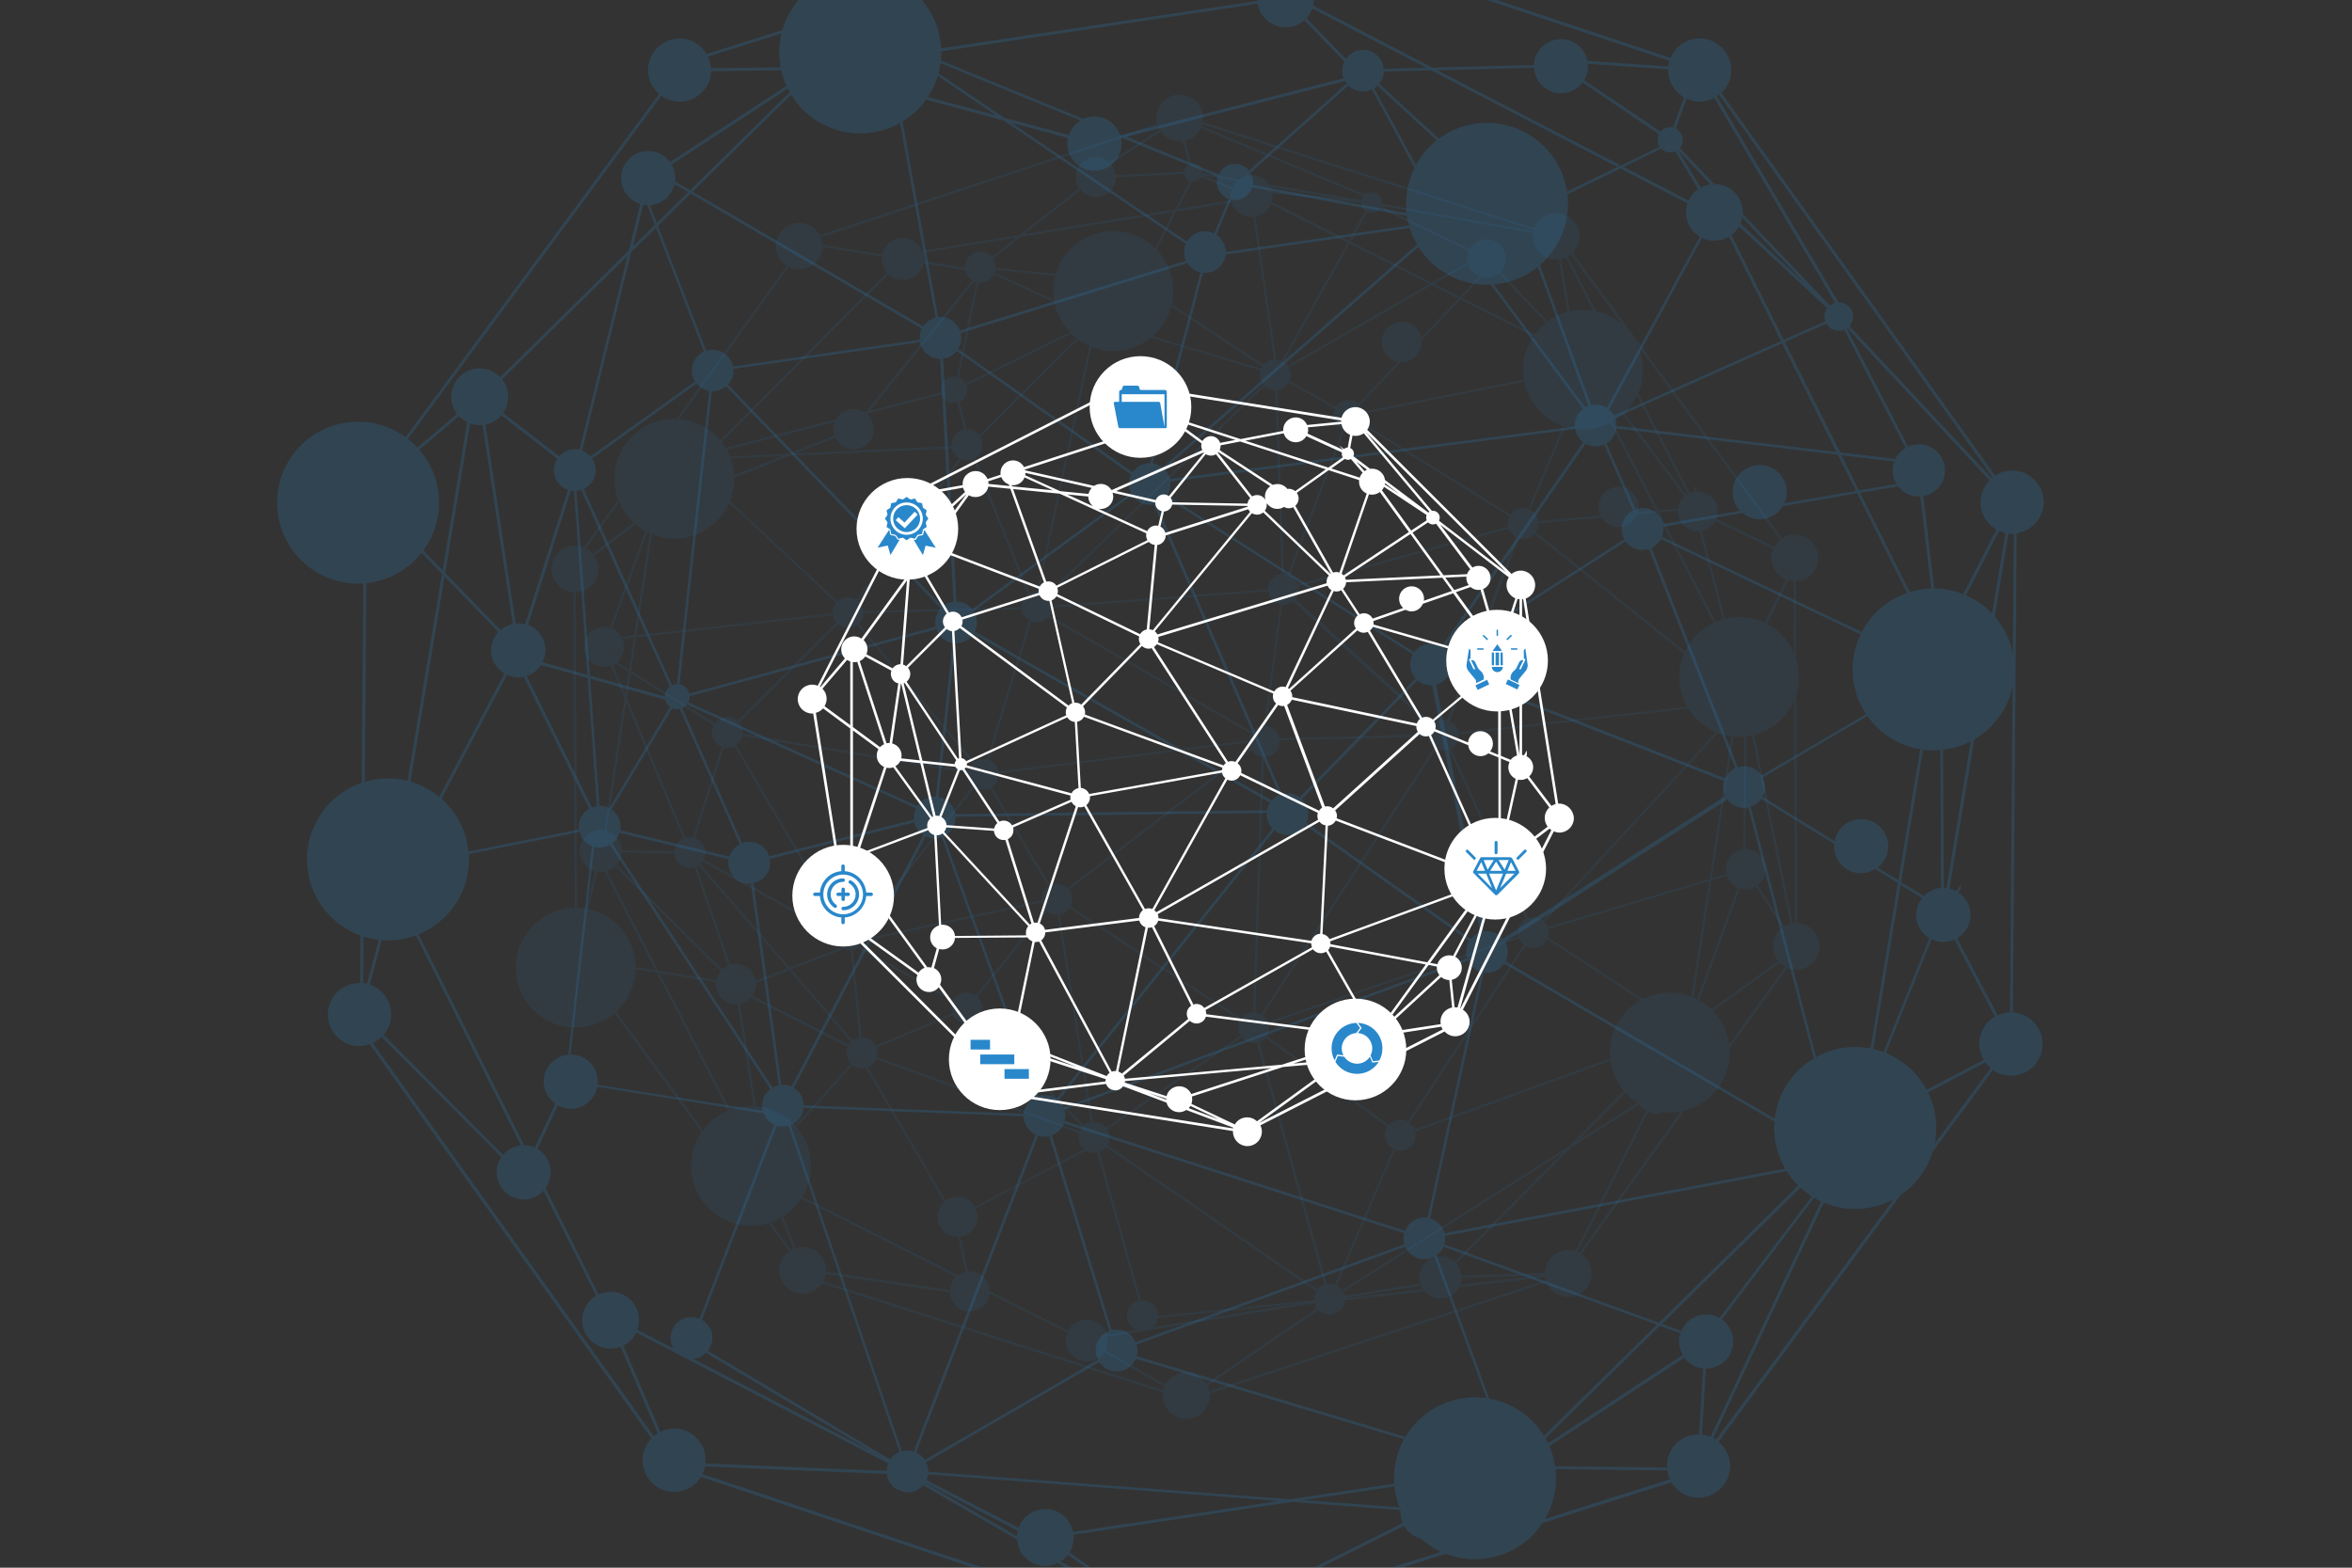 <?xml version="1.0" encoding="UTF-8"?> <!-- Generator: Adobe Illustrator 23.0.6, SVG Export Plug-In . SVG Version: 6.00 Build 0) --> <svg xmlns="http://www.w3.org/2000/svg" xmlns:xlink="http://www.w3.org/1999/xlink" id="Layer_1" x="0px" y="0px" viewBox="0 0 1920 1280" style="enable-background:new 0 0 1920 1280;" xml:space="preserve"><rect x="0" y="0" width="1920" height="1280" fill="#333333" stroke="none"/> <style type="text/css"> .st0{fill:none;stroke:#C0BEBE;stroke-width:1.5;stroke-miterlimit:10;} .st1{clip-path:url(#SVGID_2_);} .st2{opacity:0.1;} .st3{fill:#2988CB;} .st4{opacity:0.2;} .st5{fill:#FFFFFF;} </style> <path class="st0" d="M265.9,775.4"></path> <g> <defs> <rect id="SVGID_1_" x="161.9" y="-129.2" width="1558.2" height="1501.9"></rect> </defs> <clipPath id="SVGID_2_"> <use xlink:href="#SVGID_1_" style="overflow:visible;"></use> </clipPath> <g class="st1"> <g class="st2"> <path class="st3" d="M1456.5,438.6c-0.6,0.3-1.1,0.7-1.6,1.1l-171.2-233.4c5.7-5.7,7.4-14.6,3.5-22.1c-4.8-9.4-16.3-13-25.7-8.2 c-4.4,2.3-7.5,6-9.1,10.3L981.8,99.6c0.7-4,0.2-8.1-1.8-12c-4.8-9.4-16.3-13-25.7-8.2c-8.1,4.2-11.9,13.2-9.7,21.6L669.2,192 c-4.9-9.1-16.2-12.7-25.5-7.9c-9.4,4.8-13,16.3-8.2,25.7c1.6,3.1,4,5.5,6.7,7.3L476.6,447c-5-2.1-10.8-2.1-16,0.6 c-9.4,4.8-13,16.3-8.2,25.7c3.2,6.1,9.2,9.8,15.6,10.2l1.3,280.1c-2.7,0.1-5.4,0.7-8,2.1c-9.4,4.8-13,16.3-8.2,25.7 c4.8,9.4,16.3,13,25.7,8.2c0.6-0.3,1.1-0.7,1.7-1.1l163.8,223.3c-7.6,5.4-10.4,15.7-6,24.2c4.8,9.4,16.3,13,25.7,8.2 c2.9-1.5,5.2-3.7,7-6.3l278.6,89.1c-0.5,3.7,0.1,7.6,1.9,11.2c4.8,9.4,16.3,13,25.7,8.2c7.1-3.7,10.9-11.1,10.2-18.6l275.2-90.8 c0.2,0.5,0.3,1,0.6,1.5c4.8,9.4,16.3,13,25.7,8.2c9.4-4.8,13-16.3,8.2-25.7c-1.5-3-3.8-5.3-6.3-7l168.3-233.8 c5,2.1,10.8,2.1,15.9-0.6c9.4-4.8,13-16.3,8.2-25.7c-3.2-6.3-9.5-9.9-16.1-10.2l-1.3-279c2.8-0.1,5.5-0.7,8.1-2 c9.4-4.8,13.1-16.3,8.2-25.7C1477.4,437.5,1465.9,433.8,1456.5,438.6z M1457.6,755.6c-0.3,0.2-0.6,0.4-0.9,0.6l-21.9-33.4 c6.4-4.7,8.6-13.4,4.9-20.6c-3-5.8-8.9-9-15-8.8l0.6-62.1l0.4-46c0.5,0,0.9-0.2,1.4-0.2l34.6,169.1 C1460.2,754.4,1458.9,754.9,1457.6,755.6z M1449.3,781.3c0.7,1.3,1.5,2.4,2.3,3.4l-61.2,44.5c-1.7-2-3.8-3.6-6.3-4.6l36.2-99.3 c3.9,1.2,8.3,0.9,12.3-1.1c0.2-0.1,0.4-0.3,0.7-0.4l21.9,33.4C1447.6,762.6,1445,772.8,1449.3,781.3z M1271.5,1022.7 c-6.5,3.3-10.2,9.8-10.3,16.7l-68.1,2.2c-0.3-3.8-1.9-7.3-4.4-10l94-94.8l55.4-35.2c1.5,2.4,3.4,4.3,5.7,5.6l-57.7,114.5 C1281.5,1020.1,1276.2,1020.3,1271.5,1022.7z M984.8,1129.8c-5.1-8.6-16.1-11.9-25.1-7.3c-3.7,1.9-6.4,4.9-8.2,8.3l-49.1-28.3 c0.4-0.8,0.8-1.6,1.1-2.5c0.9-2.8,1-5.7,0.4-8.4l28.8-4.7c1.3,0,2.7-0.2,4-0.6l136.6-22.3c0.2,0.9,0.5,1.8,0.9,2.7 c0.3,0.5,0.6,1,0.9,1.5L984.8,1129.8z M649.5,1019.1l-17.4-44c2.3-1,4.3-2.6,6-4.5l142.6,71.8c-3.1,2.9-4.9,6.8-5.2,11l-101.2-15 c0.2-3.3-0.4-6.7-2-9.9C667.9,1020.1,658.2,1016.3,649.5,1019.1z M538.4,794.5l46,7.4c-0.3,3.1,0.2,6.3,1.7,9.2 c3.2,6.2,9.7,9.4,16.2,8.8l19.2,122.9c-2,0.4-3.9,1.1-5.6,2.2L538.4,794.5z M475.3,764.4l12.2-52.7c2.1,0.4,4.2,0.3,6.1-0.1 l41.5,80.6l-46.2-7.5c0.4-3.6-0.1-7.4-1.9-10.9C484.5,769,480.2,765.7,475.3,764.4z M495.8,678.4c-0.2-0.1-0.5-0.1-0.7-0.1 l16.1-104.9l46.7,111.2c-0.2,0.1-0.4,0.2-0.6,0.3c-2.3,1.2-4.1,3-5.2,5.1l-0.6,1.4c-0.5,1.2-0.8,2.4-0.9,3.7l-42.9-0.8 C507.4,687.2,502.9,680.7,495.8,678.4z M547.6,403.1l14.6-14.7c3.7,3.7,9,5.5,14.2,4.6l3.1,2.9l-29.1,11.5 C549.6,405.9,548.7,404.4,547.6,403.1z M753.4,216.6c0.2-0.5,0.3-1.1,0.4-1.6l34.2,5.5c0.2,1.2,0.6,2.4,1.1,3.5 c1.1,2.1,2.7,3.7,4.6,4.9l-86.7,107.3l-1.7,0.4c-4.7-3-10.8-3.5-16.2-0.8c-3,1.6-5.3,3.9-6.8,6.7l-95.6,24.6 c-0.5-0.7-1.1-1.2-1.7-1.8l140.2-141.4c1.8,1.7,4,3.1,6.5,3.9C740.8,230.6,750.5,225.6,753.4,216.6z M902.1,159.1 c5.6-2.9,8.7-8.5,8.8-14.4l55.7-2.6c0.1,0.8,0.3,1.5,0.7,2.2c0.9,1.7,2.4,3,4,3.6L959.3,171l-123.2,20.1l45.9-36.1 C886.8,160.8,895.1,162.7,902.1,159.1z M1424.1,585.2l-0.4,48.6l-0.5,59.7c-1.9,0.2-3.7,0.7-5.5,1.6c-6.9,3.5-10.1,11.2-8.4,18.4 l-11.9,3.5l20.6-134C1419.8,584.3,1421.9,585,1424.1,585.2z M1382.5,823.9c-0.5-0.2-1-0.2-1.5-0.3l16.1-104.8l12.6-3.8 c0.3,0.7,0.5,1.5,0.9,2.2c1.8,3.5,4.8,6,8.1,7.5L1382.5,823.9z M1364.5,851.6l-83.6,84.3l-185.3,117.5c-1.2-1.7-2.7-3-4.5-3.8 l4.8-11.1l42.9-99.8c3.2,1.1,6.8,1,10-0.6c5.3-2.7,7.8-8.6,6.5-14.1l207-75.4C1362.9,849.5,1363.7,850.6,1364.5,851.6z M1159.7,1037.7c-1.1,3.5-1,7-0.1,10.2l-61.8,10.1c-0.2-1-0.5-2.1-1.1-3.1c-0.1-0.1-0.1-0.2-0.2-0.3L1275.9,941l-88.4,89.2 c-1.8-1.6-3.8-2.8-6.2-3.6C1172.2,1023.7,1162.6,1028.7,1159.7,1037.7z M885.2,938.4l-89.3,47c-4.3-7.5-13.8-10.4-21.6-6.4 c-0.9,0.4-1.7,1-2.4,1.5l-63.5-109.1c0.4-0.1,0.7-0.2,1.1-0.4c2.7-1.4,4.6-3.6,5.7-6.2l165.9,60.4c-0.9,3-0.7,6.3,0.9,9.3 C882.8,936,883.9,937.3,885.2,938.4z M784.2,1039.9c-0.8,0.4-1.4,0.9-2.1,1.4l-143-72.1c0.9-1.3,1.7-2.8,2.2-4.4 c2.9-9.1-2.1-18.7-11.1-21.6c-0.2-0.1-0.4-0.1-0.7-0.1l66.4-73.5c3.1,2.4,7.2,3.4,11,2.3l64,109.5c-5.4,4.9-7.2,12.9-3.7,19.6 c3,5.8,8.9,9,15.1,8.8l6,28.7C786.9,1038.8,785.5,1039.2,784.2,1039.9z M506.9,700c0.4-1.3,0.6-2.7,0.7-4l42.9,0.8 c0,0.5,0.1,1.1,0.2,1.6l0.4,1.5c0.2,0.6,0.4,1.2,0.7,1.8c0.8,1.5,1.8,2.7,3,3.8l1.3,0.9c3.1,2.1,7.1,2.7,10.8,1.5l27.7,80.6 c-0.5,0.2-0.9,0.3-1.4,0.5c-1.3,0.7-2.4,1.5-3.5,2.5l-86.4-85.4C504.9,704.4,506.1,702.4,506.9,700z M567.2,684.1l23.6-73.8 c2.9,0.7,5.9,0.5,8.8-1l90.2,153.5c-0.8,0.6-1.4,1.4-1.9,2.2l-113.6-63.2c1.9-3.5,2-7.9,0.1-11.7 C572.7,687.2,570.1,685.1,567.2,684.1z M508.1,521.6l9.4-1l-4,26.2l-3.5-2.2l-6.3-3.9C509.2,536,511,528.3,508.1,521.6z M519.3,520.3l160.6-18c0.2,1.2,0.6,2.5,1.2,3.6c0.5,0.9,1.1,1.7,1.7,2.5l-12.4,12.3l-68.3,68c-3.8-3.4-9.4-4.3-14.1-1.8 c-1.8,0.9-3.3,2.3-4.4,3.9l-68.5-43L519.3,520.3z M551.1,419.7c1.2-3.6,1-7.4-0.1-10.7l29.9-11.8l56.7,52.9l45,42 c-2,2.4-3,5.5-2.8,8.6l-160.2,18l13.4-87.1C540.9,432.4,548.6,427.6,551.1,419.7z M934.8,221.9l25.5-49.2l45-7.3 c1.7,5.1,5.6,9.3,11.1,11c2.3,0.8,4.7,0.9,6.9,0.7l16.8,116.4c-1.6,0.1-3.3,0.5-4.8,1.4c-1.5,0.8-2.8,1.8-3.8,3l-64-42 l-26.1-17.1c1.5-3.4,1.6-7.4-0.2-11C939.7,225,937.4,223,934.8,221.9z M1091.9,161.9l-53.6-5.8c-0.3-1.2-0.7-2.4-1.2-3.5 L1091.9,161.9z M1278.2,210.2l99.6,193.2c-0.5,0.3-0.9,0.6-1.3,0.9l-71.1-94.3c4.3-3.7,5.8-10,3-15.4c-0.4-0.7-0.9-1.4-1.4-2.1 l-3.6-1c0.1-7.3-4.5-14.2-11.9-16.6c-2.2-0.7-4.5-0.9-6.7-0.7l-10.5-62.8C1275.6,211.2,1276.9,210.8,1278.2,210.2z M1369.7,415.4 l-16.1,1.4L1300,312.6c1-0.2,2-0.5,2.9-1c0.4-0.2,0.8-0.5,1.1-0.7l71.1,94.4C1372.2,407.9,1370.2,411.5,1369.7,415.4z M1137.4,937.9l-39.6,92.3l-8,18.7c-2.2-0.8-4.5-0.9-6.8-0.5l-50.5-180.5l-4.7-16.9c0.5-0.2,1.1-0.4,1.6-0.6 c1.5-0.8,2.9-1.9,3.9-3.1l99.3,72.7c-2.3,3.7-2.8,8.4-0.6,12.6C1133.1,934.9,1135.1,936.8,1137.4,937.9z M853.4,742.8l-56.9,70 c-3.7-2.6-8.7-3.2-13.1-1c-2,1-3.6,2.6-4.8,4.4L701,772.5c0.6-1,0.9-2.2,0.9-3.3l148.4-32.4c0.2,1.1,0.6,2.3,1.1,3.4 C852,741.1,852.7,742,853.4,742.8z M703.3,847.1l-3.8-37.5l-3.4-33.5c0.6-0.1,1.1-0.3,1.7-0.6c0.9-0.4,1.6-1,2.2-1.7l73.4,41.4 l4.4,2.5c-1.4,3-1.7,6.4-0.5,9.7L715,854c0,0,0-0.1-0.1-0.1C712.7,849.4,708,846.9,703.3,847.1z M617,802.6l27.2-10.5l50.7,58.6 c-0.8,0.7-1.4,1.6-1.9,2.4l-79-40.1C616.2,810,617.3,806.3,617,802.6z M698,848.4c-0.7,0.3-1.3,0.8-1.9,1.2l-50.3-58.2l43.8-16.9 c1.4,1.2,3.2,1.7,5,1.7l7.1,71C700.4,847.5,699.2,847.8,698,848.4z M603.3,589.8l69-68.6l11.7-11.7c3.8,3.4,9.4,4.3,14.1,1.8 c0.6-0.3,1.2-0.7,1.7-1.1l67.6,81l26.5,31.8c-1.8,1.7-3.1,3.9-3.6,6.3l-184-30.1c0.2-2.3-0.2-4.8-1.3-7 C604.6,591.4,603.9,590.6,603.3,589.8z M783.6,328.1c4.9-2.5,7.1-8.3,5.3-13.4l95-46.9c0.4,0.7,0.9,1.4,1.5,2l-61.8,61.5 l-24.1,24.1c-2.6-3.4-6.6-5.2-10.7-5l-5.5-22.3C783.3,328.2,783.5,328.2,783.6,328.1z M800.6,357.3c-0.1-0.2-0.2-0.3-0.3-0.5 l86.1-85.8c1.4,1.3,3.1,2.2,4.9,2.7l-0.6,2.9l-44.2,206.2c-2,0-4,0.4-5.9,1.3c-0.1,0-0.1,0.1-0.2,0.1l-38.1-94.7l-6.3-15.7 C801.5,370.4,803.6,363.2,800.6,357.3z M1037.4,166.6l62.8,31.7l-53.9,96.4c-1.4-0.7-3-1-4.6-1.1l-16.9-116.6 C1030.3,175.7,1035.1,172,1037.4,166.6z M1114.5,172.6l-13.4,24l-63.1-31.8c0.7-2.3,0.8-4.7,0.6-7l72.2,7.8 c0,1.3,0.3,2.6,0.9,3.8C1112.4,170.8,1113.4,171.8,1114.5,172.6z M1207.8,225.7l-15.9,16.7l-21.2-10.7l27.8-16.1 c0.3,0.9,0.6,1.8,1.1,2.7C1201.4,221.9,1204.4,224.3,1207.8,225.7z M1190.6,243.8l-30.2,31.9c-0.3-1.3-0.7-2.7-1.4-4 c-4.1-8-14-11.2-22.1-7.1c-8,4.1-11.2,14-7.1,22.1c2.5,4.8,6.9,7.8,11.8,8.6l-32.6,34.3c-3.8-3.2-9.2-3.9-13.9-1.5 c-2,1-3.6,2.6-4.7,4.3l-37.2-21.1l-0.6-0.4c1.4-3.3,1.4-7.1-0.4-10.6c0-0.1-0.1-0.1-0.1-0.2l116.7-67.3L1190.6,243.8z M1291.5,311.6l-43.9,104c-3.2-1.1-6.7-1-10,0.7c-1.9,1-3.3,2.3-4.5,3.9l-121-75c1.2-2.3,1.7-5,1.3-7.6l162.8-32.3 c1.4,1,2.9,1.9,4.7,2.4c2.2,0.7,4.3,0.9,6.5,0.7C1288.6,309.8,1290,310.9,1291.5,311.6z M1407.2,559.4c1.5,1.9,3.4,3.4,5.6,4.5 l1.9,1.5c-1.6,2.3-2.4,5-2.3,7.8L1190.8,598c-0.2-1.2-0.6-2.4-1.2-3.6c-1.4-2.6-3.6-4.5-6.1-5.7l56.1-149.2 c3,0.9,6.4,0.7,9.5-0.8c1.4-0.7,2.6-1.7,3.5-2.8l146,116.7L1407.2,559.4z M1045.2,493.5l-13.2,99.3c-1.9,0-3.8,0.4-5.6,1.4 c-1.7,0.9-3.1,2.1-4.2,3.5L991,579.8l-134.4-77.2c1.3-1.9,2.1-4.1,2.2-6.4L1033,483l2.2-0.2c0.2,1.4,0.6,2.7,1.2,4 C1038.2,490.5,1041.5,492.8,1045.2,493.5z M1021.3,599c-1,1.7-1.6,3.6-1.7,5.5l-32.1,4L815,629.9c-0.2-1.2-0.6-2.3-1.1-3.4 c-1.5-2.9-3.9-4.9-6.8-6l34.8-113.3c3.2,1.2,6.9,1.2,10.2-0.5c1.4-0.7,2.6-1.7,3.6-2.8L1021.3,599z M815.2,631.5l84.2-10.5 l120.2-14.9c0.1,1.6,0.5,3.2,1.3,4.8L871.4,725.3c-3.8-3.6-9.5-4.7-14.4-2.2l-47.3-80.4C813.4,640.1,815.5,635.8,815.2,631.5z M873.9,728.5c-0.4-0.8-0.9-1.5-1.4-2.1l149.2-114.1c2,3,5.1,5,8.4,5.5l-5.7,168.5l-1.3,40.3c-1.8,0-3.7,0.5-5.4,1.4 c-1.8,0.9-3.2,2.2-4.3,3.7l-47.1-30.9l-92.5-60.7C875.6,736.6,875.8,732.3,873.9,728.5z M1026,786.2l5.7-168.2 c2.1,0.1,4.2-0.3,6.2-1.3c4.7-2.4,7.2-7.3,6.8-12.3l93.1-2.3l28.1-0.7c0.1,1.6,0.6,3.2,1.3,4.7c0.9,1.8,2.2,3.2,3.7,4.3 l-70.2,108.2l-71.1,109.7c-1.5-0.9-3.2-1.4-5-1.6L1026,786.2z M1138.1,600.4l-93.7,2.4c-0.2-1.1-0.5-2.1-1.1-3.1 c-2-3.9-5.7-6.3-9.8-6.8l13.1-99.2c2.2,0.1,4.5-0.2,6.6-1.3c0.8-0.4,1.5-0.9,2.2-1.5L1168,593.2c-1.3,1.9-2,4.2-2.1,6.5 L1138.1,600.4z M1057.4,489c2.3-2.9,3.2-6.6,2.5-10.2l171.7-47.1c0.2,0.5,0.3,1,0.6,1.5c1.2,2.4,3.2,4.2,5.4,5.4L1181.4,588 c-2.8-0.7-5.9-0.5-8.7,1c-1.1,0.6-2.1,1.3-3,2.2L1057.4,489z M1052.7,469.7l44.7-118.4c3,0.9,6.4,0.7,9.5-0.8 c1.9-1,3.3-2.3,4.5-3.9l121,75c-1.4,2.6-1.8,5.6-1.2,8.5l-171.6,47c-0.2-0.6-0.4-1.1-0.7-1.7 C1057.4,472.7,1055.3,470.8,1052.7,469.7z M1269.9,286.1c-2.1,6.6,0,13.5,4.8,17.9l-43.4,8.6l-118,23.4c-0.2-0.9-0.6-1.7-1-2.6 c-0.5-1-1.2-1.9-2-2.8l33.4-35.2c2.8,0.1,5.6-0.4,8.2-1.7c6.1-3.2,9.4-9.7,8.8-16.2l31.4-33l78.6,39.6 C1270.4,284.8,1270.1,285.4,1269.9,286.1z M1051.3,298.7c-1-1.4-2.2-2.5-3.6-3.4l53.9-96.4l65.5,33L1051.3,298.7z M1052.1,312.3 l37.7,21.4c-1.7,3.5-1.8,7.6,0.1,11.3c1.4,2.7,3.5,4.6,6.1,5.7l-24.9,66l-19.8,52.4c-1.1-0.3-2.2-0.5-3.3-0.5l-5.3-150.1 c1.4-0.2,2.8-0.6,4.2-1.3C1049.1,316.1,1050.9,314.3,1052.1,312.3z M1046.3,468.6c-1.5,0.2-3.1,0.6-4.5,1.3 c-4.4,2.3-6.8,6.8-6.8,11.4l-2.6,0.2l-173.5,13c-0.1-1.7-0.6-3.3-1.4-4.9c-0.6-1.1-1.3-2-2.1-2.8l41.6-40.3l135.4-131.3 c2.4,2.2,5.5,3.5,8.7,3.5L1046.3,468.6z M1029.9,311.8c0.4,0.8,0.9,1.5,1.5,2.2L866.4,473.9l-12.1,11.7c-1.8-1.5-4-2.4-6.3-2.7 l12.3-57.6L892.9,274c2.5,0.4,5.2,0,7.6-1.2c2.9-1.5,5-4,6-6.9l122.5,36.5C1028.1,305.5,1028.3,308.8,1029.9,311.8z M801.4,391.7 l37.6,93.4c-3.5,2.5-5.4,6.6-5.2,10.7L704.9,499c-0.2-1.6-0.6-3.2-1.3-4.6c-0.8-1.6-1.9-2.9-3.2-3.9l84.4-115.6 c3.1,1.2,6.5,1.2,9.7-0.3L801.4,391.7z M833.9,497.4c0.2,1.2,0.5,2.5,1.2,3.7c1.2,2.4,3.1,4.2,5.3,5.4l-18.1,58.8L805.5,620 c-2.8-0.7-5.9-0.4-8.7,1c-0.6,0.3-1.1,0.7-1.6,1.1L701,509.3c2.4-2.3,3.8-5.4,3.9-8.7L833.9,497.4z M790.1,631 c-0.2,2.3,0.2,4.8,1.3,7c0.7,1.4,1.7,2.6,2.9,3.6l-95.1,121.3c-2.2-1.8-5.4-2.3-8.1-0.9l-90.2-153.5c2.7-1.8,4.5-4.6,5.2-7.6 L790.1,631z M760.6,754.7l-58.8,12.8c-0.1-0.8-0.3-1.5-0.7-2.2c-0.2-0.5-0.5-0.9-0.8-1.2l48.4-61.7l46.9-59.8 c3.7,2.5,8.5,3.1,12.8,0.9l46.9,79.6l0.5,0.8c-3.8,2.6-5.9,6.9-5.6,11.3L760.6,754.7z M868.4,745.5c1.9-1,3.4-2.5,4.6-4.1 l93.4,61.3l46.1,30.3c-2,3.6-2.3,8.1-0.3,12c0.1,0.2,0.3,0.4,0.4,0.7l-109.5,75.2c-2.7-3.4-6.9-5.2-11.1-4.8l-13-81.5l-14-87.9 C866.2,746.4,867.4,746.1,868.4,745.5z M904.4,922.8c-0.1-0.2-0.3-0.4-0.4-0.7l109.5-75.2c3,3.8,7.9,5.5,12.5,4.5l17.4,62.3 l37.8,135.1c-0.5,0.2-1.1,0.4-1.6,0.6c-1.7,0.9-3.1,2.1-4.1,3.5l-90-61.9l-81.5-56C906.2,931.5,906.5,926.9,904.4,922.8z M1034.1,845.9c1.9-3,2.5-6.6,1.6-10.1l204.3-69.7c0.1,0.3,0.2,0.7,0.4,1c0.9,1.8,2.2,3.2,3.7,4.3l-94.7,144.3 c-3.6-2-8.1-2.3-12-0.3c-1.6,0.8-2.9,1.9-3.9,3.1L1034.1,845.9z M1239.4,764.7l-89.3,30.4l-115,39.2c-0.1-0.3-0.2-0.7-0.4-1 c-0.9-1.8-2.2-3.2-3.7-4.3l141.3-217.9c3.2,1.8,7.1,2.1,10.6,0.8l17.8,39.1l45,99.2C1240.4,753.1,1237.9,759.1,1239.4,764.7z M1202,650.1l-17.6-38.8c4.4-2.4,6.9-7,6.7-11.8l221.6-24.8c0.2,1.2,0.6,2.4,1.1,3.6c0.6,1.1,1.3,2.1,2.2,2.9l-156.4,170.3 c-3.4-2.8-8.1-3.6-12.4-1.9L1202,650.1z M1263.8,758.6l131.4-39.2l-16,103.9c-6.2-0.7-12.2,2.1-15.8,7.1l-99.9-65.1 C1264.3,763.1,1264.3,760.8,1263.8,758.6z M1338.3,734.7l-74.9,22.3c-0.2-0.5-0.3-1-0.6-1.4c-0.6-1.1-1.3-2-2.1-2.9l155.5-169.3 l-20.6,134.2L1338.3,734.7z M1404.2,543.4c-1.3,4.2-0.9,8.4,0.7,12.1l-22.4-17.9l-128.8-102.9c1.5-2.2,2.3-4.8,2.3-7.5l26.8-2.4 l24.8-2.2c4.5,7.2,13.7,9.9,21.3,5.9c3.7-1.9,6.2-5,7.7-8.5l16-1.4l59.4,115.3C1408.4,535.9,1405.5,539.1,1404.2,543.4z M1337.1,418.3c1.1-3.8,0.8-8.1-1.2-11.9c-4.1-8-14-11.2-22.1-7.1c-7.9,4.1-11.1,13.7-7.2,21.7l-34,3l-16.8,1.5 c-0.2-1.3-0.6-2.6-1.2-3.9c-1.3-2.5-3.3-4.3-5.6-5.5l21.8-51.7l22.1-52.3c1.6,0.6,3.4,0.8,5.2,0.7l53.6,104.1L1337.1,418.3z M1271.5,282.5l-78.2-39.4l16-16.9c3.7,1,7.8,0.8,11.5-1.1c1.1-0.6,2-1.2,2.9-2l51.8,54.8C1274,279.2,1272.6,280.7,1271.5,282.5z M1198.2,214l-29.2,16.8l-66.5-33.5l13.4-24c2.3,1,5,1.1,7.4-0.2c1.5-0.8,2.6-1.9,3.4-3.2l72.4,35.1 C1197.9,207.9,1197.6,211,1198.2,214z M1006,152.9l-24.1-9.8l27.6,4.7C1008.1,149.3,1006.9,151,1006,152.9z M972.9,148.4 c1.5,0.2,3.1,0,4.6-0.7c1.4-0.7,2.5-1.8,3.2-3.1l24.7,10c0,0.1-0.1,0.1-0.1,0.2c-1,3-1,6-0.4,8.8l-43.6,7.1L972.9,148.4z M978.5,265l52.1,34.2c-0.4,0.6-0.7,1.2-1,1.8l-14.5-4.3L907,264.4c0.6-2.8,0.4-5.8-1-8.6c-0.4-0.7-0.8-1.3-1.3-1.9l1.6-1.4 c4.6,2.6,10.5,3,15.6,0.3c3-1.6,5.4-4,6.9-6.8c2.3,0.2,4.7-0.2,6.9-1.3c2.1-1.1,3.7-2.7,4.9-4.6L978.5,265z M899.8,245.7 c1.2,2.4,3,4.3,5.1,5.8l-1.3,1.2c-3.8-3.8-9.7-4.9-14.7-2.3c-2.4,1.2-4.2,3.1-5.3,5.2L851.9,241l-39.8-18.3 c0.3-0.8,0.5-1.6,0.7-2.4l87.9,9.1C897.6,234.2,897,240.4,899.8,245.7z M883,257.1c-1.1,3-1.1,6.3,0.2,9.4L797,308.9l-8.8,4.3 c-1.2-2.4-3.2-4-5.5-5l15.9-77.6c2.5,0.4,5.1,0,7.5-1.3c2.4-1.2,4.1-3.1,5.3-5.2L883,257.1z M797.1,230.3l-15.8,77.4 c-2.5-0.6-5.2-0.4-7.7,0.8c-4.5,2.3-6.6,7.2-5.7,11.9L710,335.4l85.4-105.7C795.9,229.9,796.5,230.2,797.1,230.3z M768.3,322 c0.2,0.5,0.3,0.9,0.5,1.3c2.5,4.8,7.9,6.9,12.9,5.5l5.4,21.9c-1.2,0.2-2.4,0.6-3.6,1.1c-4.8,2.5-7.3,7.5-6.7,12.6l-26.8,1.2 L649,370.3l33-13c0.1,0.2,0.2,0.5,0.3,0.7c4.1,8,14,11.2,22.1,7.1c8-4.1,11.2-14,7.1-22.1c-0.9-1.8-2.2-3.3-3.6-4.6l0.6-0.8 L768.3,322z M681.3,355.6l-37.8,15l-53.9,2.5c-0.3-1.2-0.7-2.4-1.3-3.6c-0.2-0.3-0.4-0.6-0.6-0.9l93.9-24.1 C680.2,347.9,680,351.8,681.3,355.6z M589.8,374.5l49.1-2.2l-57.9,22.9l-2.8-2.6c1-0.3,2-0.7,2.9-1.2 C587.6,388.2,590.8,381.3,589.8,374.5z M644.4,372.1l132.7-6c0.2,1,0.5,1.9,1,2.9c1.2,2.3,3,4.1,5.2,5.3l-84.2,115.3 c-3.7-2.3-8.4-2.7-12.5-0.6c-1.1,0.5-2,1.3-2.8,2.1l-72.9-68l-28.3-26.4L644.4,372.1z M687.1,766.5c-0.6,1.8-0.4,3.9,0.5,5.7 c0.2,0.3,0.4,0.6,0.6,1L644.6,790l-52.2-60.3l-21-24.3c0.7-0.7,1.4-1.4,1.9-2.2L687.1,766.5z M589.5,728.8l53.5,61.8l-26.3,10.1 c-0.3-1.5-0.7-3.1-1.5-4.6c-3.6-7.1-11.7-10.4-19-8.3l-27.7-80.6c0.1,0,0.2-0.1,0.3-0.1c0.5-0.2,0.9-0.6,1.3-0.9L589.5,728.8z M608.2,818.2c1.9-1,3.4-2.2,4.7-3.7l79.3,40.2c-0.7,1.7-1.1,3.5-1.1,5.4l0.2,1.6c0.2,1.3,0.5,2.6,1.2,3.8c0.6,1.1,1.4,2.1,2.2,3 l-67,74.2c-1.5-0.2-3-0.3-4.5-0.2l-19.2-122.9C605.5,819.3,606.9,818.9,608.2,818.2z M715.8,863.2c0.7-2.5,0.7-5.2-0.2-7.8 l62.3-26.7c0,0,0,0.1,0,0.1c3.2,6.2,10.8,8.6,17,5.5c0.9-0.5,1.7-1.1,2.5-1.7l31.8,32.2l54.6,55.4c-0.9,1-1.6,2.2-2.1,3.4 L715.8,863.2z M841.2,874.7l-42.6-43.2c3.4-3.8,4.3-9.4,1.8-14.2c-0.7-1.3-1.6-2.5-2.7-3.5l22.6-27.8l34.2-42.1 c2.5,2.1,5.7,3.2,9,2.9l13.9,87.1l13.1,82.3c-1,0.2-2,0.5-3,1c-0.9,0.5-1.7,1.1-2.5,1.7L841.2,874.7z M897.4,940.5 c0.6-0.2,1.1-0.4,1.6-0.6c1.7-0.9,3-2.1,4.1-3.4l82,56.3l89.6,61.6c-1.3,2.1-1.9,4.5-1.8,7l-127.6,13.2c0-2-0.3-4.1-1.3-6.1 c-2.5-4.8-7.6-7.3-12.7-6.7L897.4,940.5z M945.2,1076.1l114.7-11.9l-118.8,19.4C943.3,1081.6,944.7,1078.9,945.2,1076.1z M1154.8,922.3c-0.2-0.4-0.3-0.9-0.5-1.3c-0.9-1.8-2.2-3.2-3.7-4.3l94.7-144.3c3.6,2,8.1,2.3,12,0.3c2.6-1.3,4.5-3.5,5.6-5.9 l99.7,64.9c-0.6,1.1-1.2,2.2-1.6,3.5c-1.3,4.1-1,8.3,0.6,11.9L1154.8,922.3z M1413.5,533l-59.1-114.6l15.2-1.4 c-0.1,2.7,0.4,5.4,1.7,8c3.2,6.2,9.7,9.4,16.2,8.8l26.1,99.2C1413.6,532.9,1413.6,533,1413.5,533z M1272.5,211.8l10.5,62.7 c-2.1,0.4-4.1,1.2-5.9,2.4l-52-55c4.5-4.7,5.7-11.9,2.6-18c-4-7.8-13.5-10.8-21.3-6.8c-2.9,1.5-5.1,3.8-6.6,6.4l-72.3-35.1 c0-0.1,0.1-0.2,0.1-0.3l123.8,22.3c-0.5,3.7,0,7.6,1.8,11.2C1257.1,208.9,1264.8,212.7,1272.5,211.8z M1111.1,163.4l-75.3-12.8 c-2.1-3.1-5.1-5.6-9-6.9c-5.5-1.8-11.3-0.6-15.6,2.7l-29.7-5.1c0.1-1.3-0.2-2.6-0.8-3.9c-1.6-3-4.8-4.5-8-4l-5.5-18.5 c1.6-0.4,3.1-0.8,4.7-1.6c3.9-2,6.7-5.1,8.4-8.8l132.4,55.6C1111.9,161.2,1111.4,162.2,1111.1,163.4z M965.4,115.3L971,134 c-0.2,0.1-0.3,0.1-0.5,0.2c-1.9,1-3.2,2.7-3.8,4.6l-0.7-0.1l0.7,0.3c-0.1,0.5-0.2,1-0.3,1.4l-55.6,2.6c-0.2-2-0.7-4-1.7-5.8 c-0.6-1.3-1.5-2.4-2.4-3.4l40.9-26.3C951.7,113.2,958.6,116.1,965.4,115.3z M958.3,173l-25,48.4c-3-0.8-6.2-0.6-9.2,0.9 c-0.8,0.4-1.5,0.9-2.2,1.5c-4.6-2.4-10.1-2.6-15-0.1c-2.1,1.1-3.8,2.5-5.2,4.2l-88.8-9.2c0.1-2.1-0.3-4.3-1.3-6.3 c-0.2-0.5-0.6-0.9-0.9-1.3l22.5-17.7L958.3,173z M809.7,209.8c-3.7-4.2-9.9-5.5-15.2-2.8c-4.5,2.3-7,6.9-6.8,11.6l-33.7-5.4 c0.2-2.3,0.1-4.6-0.6-6.8l76.5-12.5L809.7,209.8z M529.7,430.9c0.5,0.1,1,0.2,1.5,0.3l-13.5,87.7l-10.4,1.2 c-1.8-3.2-4.6-5.6-7.8-6.9L529.7,430.9z M500.7,542.7c0.6-0.3,1.1-0.7,1.7-1.1l6.2,3.9l4.6,2.9l-2.8,18.4l-10.1-24 C500.4,542.8,500.6,542.7,500.7,542.7z M514.9,549.5l67.9,42.6c-1,1.9-1.5,4.1-1.5,6.2l0.1,1.6c0.2,1.4,0.5,2.7,1.2,4 c1.5,2.9,3.9,4.8,6.7,5.9l-23.6,73.9c-2-0.4-4.1-0.4-6.1,0.2L511.7,570L514.9,549.5z M495.5,711.2c2.4-0.7,4.7-2,6.6-3.8 l86.4,85.4c-1.9,2.1-3.1,4.6-3.7,7.3l-47.4-7.6L495.5,711.2z M790,1038.2l-6-28.5c1.8-0.2,3.5-0.7,5.2-1.6 c7.9-4.1,11-13.6,7.2-21.6l90-47.2c2.7,1.7,6.1,2.3,9.3,1.7l33.9,121c-0.9,0.2-1.9,0.5-2.8,1c-5.1,2.6-7.6,8.3-6.5,13.6l0.4,1.6 c0.2,0.6,0.4,1.2,0.7,1.8c0.5,1,1.2,1.9,2,2.7l1.1,1.2c1,0.8,2,1.5,3.2,1.9l-24.1,3.9c-1.6-5.2-5.6-9.6-11.2-11.4 c-8-2.6-16.5,1.1-20.4,8.3l-64.1-32.3c0-2.5-0.5-5-1.8-7.3C803.1,1040.7,796.6,1037.5,790,1038.2z M1098.1,1059.8l62.2-10.1 c0.4,1,1,1.9,1.6,2.9l-63.8,7.4C1098.1,1059.9,1098.1,1059.8,1098.1,1059.8z M1192.4,1048.2c0.5-1.6,0.8-3.3,0.8-4.9l65.8-2.1 l-66.9,7.8C1192.2,1048.7,1192.3,1048.5,1192.4,1048.2z M1344.5,878.3c-8,4.1-11.1,13.8-7.2,21.8l-49.6,31.5l78-78.7 c1.1,1.1,2.5,2,3.9,2.7l-11.2,22.4C1354.1,876.1,1349,876,1344.5,878.3z M1425.8,532.2c-3.6-1.2-7.2-0.9-10.6,0.1l-26-98.9 c1.4-0.3,2.9-0.7,4.3-1.4c3-1.6,5.3-3.9,6.8-6.7l47.4,22.8c-2.1,5-2.1,10.9,0.6,16.2c2.1,4.1,5.6,7.1,9.5,8.7l-29.1,60.5 C1427.8,533,1426.8,532.6,1425.8,532.2z M1453.4,440.7c-2,1.6-3.6,3.7-4.8,5.9l-47.5-22.8c1.8-4.3,1.8-9.3-0.5-13.7 c-3.1-6-9.4-9.3-15.7-8.8l0.1-2.2c-0.1-0.2-0.2-0.4-0.3-0.6c-0.4-0.8-0.8-1.5-1.2-2.2l-0.2,5.2c-1.3,0.2-2.7,0.6-3.9,1.2 l-99.6-193.2c0.9-0.5,1.8-1.1,2.6-1.8L1453.4,440.7z M981.4,101.4l270.5,86.5c-0.1,0.2-0.1,0.5-0.1,0.7L1128,166.3 c0.1-1.6-0.1-3.2-0.9-4.7c-2.2-4.2-7.4-5.9-11.6-3.7c-0.5,0.3-1,0.6-1.5,0.9L980.9,103C981.1,102.4,981.3,101.9,981.4,101.4z M945.2,102.8c0.3,0.8,0.5,1.6,0.9,2.3c0.1,0.3,0.3,0.5,0.5,0.8l-41.2,26.5c-4.9-4.4-12.2-5.6-18.4-2.4c-8,4.1-11.2,14-7.1,22.1 c0.3,0.6,0.7,1.1,1.1,1.7l-48.2,37.9l-80.1,13.1c-1.9-4.5-5.6-8.1-10.5-9.7c-9-2.9-18.7,2.1-21.6,11.1c-0.2,0.5-0.3,1.1-0.4,1.6 l-48.9-7.9c-0.1-2.1-0.6-4.2-1.4-6.2L945.2,102.8z M643.7,217.9c5.3,2.7,11.7,3,17.4,0c6.3-3.3,10-9.6,10.2-16.3l48.6,7.8 c-0.5,4.8,1,9.5,4.1,13L583.7,364c-4.9-3.8-11.7-4.7-17.5-1.7c-8,4.1-11.2,14-7.1,22.1c0.5,1,1.1,1.9,1.7,2.7l-14.6,14.7 c-1.8-1.6-3.9-2.9-6.3-3.7c-9.1-2.9-18.7,2.1-21.6,11.1c-1.7,5.3-0.6,10.7,2.3,14.9l-36.7,28.1c-1.6-1.9-3.5-3.5-5.6-4.6 L643.7,217.9z M469.9,483.6c2.8-0.1,5.6-0.7,8.3-2c9.4-4.8,13-16.3,8.2-25.7c-0.4-0.8-0.8-1.4-1.3-2.1l36.7-28.1 c1.7,2,3.8,3.5,6.3,4.6L498,512.5c-3.9-1.2-8.3-1-12.3,1.1c-8,4.1-11.2,14-7.1,22.1c3.8,7.4,12.4,10.6,20.1,7.8l11.2,26.7 l-16.6,107.7c-8.3-1.4-16.5,3.4-19.2,11.6c-2.9,9,2.1,18.7,11.1,21.6c0.2,0.1,0.3,0.1,0.5,0.1l-12.2,52.7 c-0.8-0.1-1.6-0.2-2.4-0.3L469.9,483.6z M482.1,797.5c3.5-2.8,5.8-6.7,6.7-11l47.4,7.6L614.4,946c-2.6,2.1-4.7,4.9-5.8,8.3 c-2.9,9,2.1,18.7,11.1,21.6c3.6,1.1,7.3,1,10.7-0.1l17.4,44c-0.4,0.2-0.9,0.3-1.3,0.5c-0.3,0.1-0.5,0.3-0.7,0.5L482.1,797.5z M950,1135.2L672,1046.3c1-1.9,1.7-4,2.1-6.1l101.3,15c0.1,2.3,0.7,4.5,1.8,6.7c4.1,8,14,11.2,22.1,7c5.1-2.6,8.2-7.5,8.8-12.7 l63.4,31.9c-0.2,0.4-0.4,0.8-0.5,1.2c-2.9,9.1,2.1,18.7,11.1,21.6c7.6,2.4,15.5-0.7,19.6-7l49.3,28.5 C950.5,1133.3,950.2,1134.3,950,1135.2z M987.1,1136c-0.3-1.6-0.8-3.1-1.4-4.6l90.6-61.9c2.5,2.7,6.1,4.1,9.7,3.9 c1.8-0.5,3.5-0.9,5.3-1.4c4-2.1,6.3-6,6.7-10.2l65.2-7.6c2,2.3,4.5,4.2,7.6,5.2c8.1,2.6,16.6-1.1,20.4-8.4l70.3-8.2 c0.1,0.8,0.3,1.7,0.5,2.5L987.1,1136z M1289.3,1022.9c-0.5-0.3-1-0.5-1.5-0.7l57.6-114.4c4.4,1.9,9.5,2,14-0.4 c8-4.1,11.2-14,7-22.1c-1.5-2.9-3.8-5.2-6.5-6.7l11.2-22.4c0.3,0.1,0.6,0.2,0.9,0.4c9,2.9,18.7-2.1,21.6-11.1 c1.7-5.2,0.7-10.7-2.2-14.9l61.3-44.6c1.4,1.3,2.9,2.5,4.6,3.3L1289.3,1022.9z M1465.4,753.6c-0.7,0-1.3,0.1-2,0.2l-34.6-169.2 c0.7-0.2,1.3-0.4,2-0.7c2.3-1.2,4.1-3.1,5.2-5.2c-0.4-4.7-0.8-9.4-1.3-14c-0.9-1.1-2-2-3.2-2.7c2.5-2,4.4-4.7,5.5-8 c2.4-7.4-0.6-15.1-6.6-19.3l29.3-60.9c1.5,0.5,3,0.8,4.5,0.9L1465.4,753.6z"></path> <g> <path class="st3" d="M1370.8,552.7c0,27,21.9,48.9,48.9,48.9c27,0,48.9-21.9,48.9-48.9c0-27-21.9-48.9-48.9-48.9 C1392.7,503.9,1370.8,525.8,1370.8,552.7z"></path> <path class="st3" d="M1243.4,301.8c0,27,21.9,48.9,48.9,48.9c27,0,48.9-21.9,48.9-48.9c0-27-21.9-48.9-48.9-48.9 C1265.3,252.9,1243.4,274.8,1243.4,301.8z"></path> <path class="st3" d="M564.2,951.9c0,27,21.9,48.9,48.9,48.9c27,0,48.9-21.9,48.9-48.9c0-27-21.9-48.9-48.9-48.9 C586.1,903.1,564.2,924.9,564.2,951.9z"></path> <path class="st3" d="M501.6,390.9c0,27,21.9,48.9,48.9,48.9c27,0,48.9-21.9,48.9-48.9c0-27-21.9-48.9-48.9-48.9 C523.5,342,501.6,363.9,501.6,390.9z"></path> <ellipse transform="matrix(0.383 -0.924 0.924 0.383 47.347 1789.324)" class="st3" cx="1362.6" cy="859.2" rx="48.9" ry="48.9"></ellipse> <ellipse transform="matrix(0.526 -0.851 0.851 0.526 228.454 885.637)" class="st3" cx="908.5" cy="237.9" rx="48.9" ry="48.9"></ellipse> <path class="st3" d="M421,790c0,27,21.9,48.9,48.9,48.9c27,0,48.9-21.9,48.9-48.9c0-27-21.9-48.9-48.9-48.9 C442.9,741.2,421,763,421,790z"></path> </g> </g> <g class="st4"> <path class="st3" d="M1645.8,826.9c-0.9-0.1-1.8-0.1-2.6-0.2l3.1-391.4c10.8-1.6,19.8-9.8,21.7-21.1c2.3-14-7.1-27.3-21.2-29.7 c-6.6-1.1-12.9,0.5-18.1,3.8L1405.2,75.8c3.9-3.7,6.8-8.6,7.7-14.4c2.3-14-7.2-27.3-21.2-29.7c-12.1-2-23.5,4.7-28,15.6 L991.6-76.7c2.1-13.9-7.3-26.9-21.2-29.2c-14-2.3-27.3,7.1-29.7,21.2c-0.8,4.7-0.2,9.2,1.4,13.3L576.8,44.1 c-3.7-6.3-10-11-17.8-12.3c-14-2.3-27.3,7.2-29.7,21.2c-1.5,9.2,2.1,18,8.7,23.7L313,381.4c-3-2.1-6.4-3.6-10.3-4.2 c-14-2.3-27.3,7.2-29.7,21.2c-2.3,14,7.2,27.3,21.2,29.7c0.9,0.2,1.8,0.1,2.7,0.2l-2.9,374.4c-12.6-0.3-23.9,8.6-26,21.4 c-2.3,14.1,7.2,27.3,21.2,29.7c4.4,0.7,8.7,0.2,12.6-1.2l230,321.8c-3.5,3.6-6,8.3-6.9,13.7c-2.3,14.1,7.2,27.3,21.2,29.7 c10.6,1.8,20.8-3.3,26.1-11.9l371.8,124c-0.2,0.7-0.4,1.3-0.5,2.1c-2.3,14.1,7.1,27.3,21.2,29.7c14,2.3,27.3-7.1,29.7-21.2 c0.7-4.4,0.2-8.7-1.2-12.7l371.3-117.5c3.7,6.3,10,10.9,17.8,12.2c14,2.3,27.3-7.2,29.7-21.2c1.6-9.4-2.3-18.4-9.2-24.1 l224.1-303.5c3.1,2.1,6.6,3.7,10.4,4.3c14.1,2.3,27.3-7.1,29.7-21.2C1669.4,842.5,1659.9,829.3,1645.8,826.9z M1390.8,1171.4 c-0.5-0.1-1,0-1.5-0.1l3.3-53.9c10.7,0.1,20.2-7.5,22-18.4c1.4-8.7-2.4-16.9-9.1-21.7l50.8-66.9l37.6-49.5 c0.5,0.3,1.1,0.6,1.7,0.9l-99.2,211.3C1394.6,1172.3,1392.7,1171.7,1390.8,1171.4z M1361.1,1192.6c-0.3,1.9-0.3,3.7-0.2,5.6 l-102.3-1.2c-0.2-3.5-1.3-6.9-3.1-10.1l119.5-78.4c3.3,4.5,8.3,7.7,14.2,8.7c0.4,0.1,0.7,0,1.1,0.1l-3.3,53.9 C1374.3,1170.9,1363.2,1179.8,1361.1,1192.6z M973.2,1310.5c-9.7-1.6-19,2.5-24.6,9.8l-75.6-52.7c2.7-4.3,3.8-9.4,3.3-14.5 l178.5-26.8l88.5,6.7c-0.3,3.8,0.3,7.4,1.7,10.6L990,1321.2C986.2,1315.7,980.3,1311.7,973.2,1310.5z M575.9,1194.9 c1.4-13.5-7.7-25.9-21.3-28.2c-5.5-0.9-10.9,0.1-15.5,2.4l-30.3-70.4c1.1-0.6,2.2-1.1,3.3-1.9c3.3-2.3,5.6-5.4,7.3-8.8l35,18.2 c1.4,1.1,3,1.9,4.8,2.5l166,86.2c-0.5,1.2-1,2.4-1.2,3.7c-0.1,0.8-0.2,1.6-0.2,2.4L575.9,1194.9z M301.9,803.9l16.7-61.7 c3.3,0.7,6.8,0.7,10.1-0.1l96.5,193.1c-5.7,0.6-10.9,3.4-14.5,7.7l-97.5-98c2.9-3.4,5-7.6,5.8-12.4 C321,819.9,313.6,808,301.9,803.9z M362.9,470.7l43.9,45.3c-2.8,3.1-4.8,6.9-5.6,11.4c-1.5,9.2,2.9,18,10.5,22.6l-78.5,148.7 c-2.5-1.1-5.1-1.9-7.8-2.1L362.9,470.7z M318.9,387l55.8-47.2c2,2.1,4.3,3.7,6.7,4.9l-20.1,120.9l-44-45.4 c3.4-3.6,5.8-8.1,6.7-13.3C325.2,399.5,323.1,392.4,318.9,387z M410.5,310.4c-0.2-0.3-0.4-0.5-0.6-0.7l102.3-100.7L473,367.2 c-0.3-0.1-0.6-0.2-0.9-0.2c-3.4-0.6-6.8-0.1-9.8,1.3l-1.9,1c-1.5,0.9-2.8,2-3.9,3.3l-45.8-35.5 C416.1,329.2,416.4,318.6,410.5,310.4z M689.2,53.8l27.7-4.2c1,7.1,5.4,13.2,11.7,16.5l1,5.6l-40.8-11 C689.2,58.4,689.4,56.1,689.2,53.8z M1063,18c0.6-0.4,1.2-1,1.7-1.4l32.7,33.6c-0.7,1.5-1.3,3-1.6,4.7c-0.5,3.2-0.1,6.2,1,9 l-180.7,46.3l-2.1-0.9c-2.7-7.1-8.9-12.6-16.9-13.9c-4.5-0.8-9-0.1-12.8,1.7L760.8,46.4c0-1.1-0.2-2.2-0.3-3.3L1026.7,3 c0.6,3.3,1.8,6.6,3.9,9.5C1038.1,23,1052.6,25.4,1063,18z M1270.7,75.9c8.4,1.4,16.4-2.2,21.2-8.5l62.4,42.2 c-0.5,0.9-0.9,1.9-1,3c-0.4,2.6,0.2,5.1,1.5,7.2l-31.6,15.4l-149.8-77.8l78.9-2C1252.8,65.4,1260.2,74.1,1270.7,75.9z M1492.2,959.5l-39.7,52.3l-48.8,64.3c-2.2-1.2-4.6-2.2-7.2-2.6c-10.3-1.7-20,4-24,13.2l-15.7-5.7l130.6-128.6 C1488.3,955.1,1490,957.6,1492.2,959.5z M1254.2,1184.7c-0.4-0.6-0.9-1-1.4-1.6l102.2-100.6l16.7,6.1c-0.3,1-0.6,2-0.8,3 c-0.9,5.3,0.3,10.4,2.8,14.7L1254.2,1184.7z M1212.3,1200.2l-158.7,23.9l-295.8-22.4c0-2.8-0.6-5.4-1.8-7.8l14.2-8.2l127.2-73.6 c2.5,3.8,6.5,6.6,11.4,7.4c7.9,1.3,15.4-3.1,18.4-10.1l285.3,85.6C1212.3,1196.7,1212.2,1198.4,1212.3,1200.2z M839.8,1236.4 c-4,2.8-6.8,6.7-8.3,11l-75.2-39c0.6-1.3,1.1-2.7,1.3-4.2c0-0.2,0-0.3,0-0.4l286.4,21.7l-168,25.3c-0.6-3.1-1.9-6.2-3.9-8.9 C864.8,1231.4,850.3,1229,839.8,1236.4z M622.6,906.9l-134.8-21.2c1.4-11.7-6.6-22.5-18.3-24.4c-1.3-0.2-2.6-0.3-3.8-0.3 l19.4-169.6c0.5,0.1,1,0.3,1.6,0.4c4,0.7,7.9-0.2,11.2-2.1l131,199.5c-3.4,2.5-5.8,6.3-6.6,10.8 C622,902.4,622.1,904.7,622.6,906.9z M431.2,935.3c-1.1-0.2-2.2-0.2-3.3-0.2L331,741.4c2.1-0.7,4.1-1.6,6-2.9 c10.4-7.5,12.9-22,5.4-32.4c-0.2-0.2-0.4-0.4-0.6-0.7l131.3-26c1.3,5.1,5,9.4,10.1,11.4L464,861.1c-9.8,0.9-18.2,8.2-19.9,18.3 c-1.4,8.7,2.4,17,9.2,21.7l-16.7,35.9C434.9,936.3,433.1,935.6,431.2,935.3z M405.2,342.8c1.6-1.1,2.9-2.4,4-3.7l45.8,35.5 c-0.4,0.6-0.8,1.2-1.1,1.9l-0.8,2c-0.3,0.8-0.5,1.6-0.7,2.5c-0.4,2.2-0.3,4.4,0.2,6.5l0.6,2.1c1.7,4.8,5.5,8.7,10.5,10.4 l-35.1,109.7c-0.6-0.2-1.2-0.4-1.9-0.5c-2-0.3-3.9-0.3-5.7-0.1l-24.7-162.4C399.4,346,402.4,344.7,405.2,342.8z M483.4,374.3 l85.2-61c2.5,3.1,6,5.3,10.3,6l-26.3,239.3c-1.4,0-2.7,0.3-3.9,0.9l-72.1-160.3c4.9-2.3,8.5-6.9,9.5-12.6 C486.8,382.1,485.7,377.8,483.4,374.3z M550.7,150.4l11,6.5l-25.5,25.1l-2-5.2l-3.6-9.3C540.2,166.8,548.4,160,550.7,150.4z M563.9,158.1l188.7,110.3c-0.8,1.5-1.4,3.1-1.7,4.9c-0.2,1.4-0.2,2.7-0.1,4.1l-23.4,3.3l-129,18.5c-1.4-6.7-6.7-12.2-13.9-13.4 c-2.8-0.5-5.4-0.2-7.9,0.6l-39.5-101.9L563.9,158.1z M679.6,74.7c4.2-3,7.1-7.2,8.5-11.7l41.9,11.3l18.7,103.2l14.9,81.9 c-4.1,1-7.7,3.5-10,7L565.5,156.5l84.9-83.6C658.3,80.2,670.5,81.2,679.6,74.7z M1255.4,170.4l67.4-32.8l54.7,28.4 c-2.3,6.8-1.4,14.6,3.1,20.9c1.9,2.7,4.3,4.8,7,6.3L1311.7,333c-1.8-1.2-4-2-6.3-2.4c-2.3-0.4-4.5-0.3-6.6,0.2l-35.5-97.3 l-14.4-39.6c4.4-2.4,7.8-6.7,8.7-12.1C1258.2,177.7,1257.4,173.7,1255.4,170.4z M1474.2,232.2l-53.4-49.7 c0.7-1.6,1.2-3.2,1.5-4.9L1474.2,232.2z M1637.1,435.1l-48.2,289.9c-0.7-0.1-1.4-0.1-2.1-0.1l-0.8-159.7 c7.7-0.5,14.4-6.2,15.7-14.2c0.2-1.1,0.2-2.3,0.2-3.4l-3.1-3.9c6-7.9,6.6-19,0.5-27.5c-1.8-2.6-4.2-4.6-6.7-6.2l39.4-76.6 C1633.5,434.1,1635.2,434.7,1637.1,435.1z M1570.5,731.6l-18.6-11.4l26-156.4c1.3,0.6,2.6,1,4,1.2c0.6,0.1,1.2,0.1,1.8,0.1 l0.8,159.8C1579.2,725.4,1574.2,727.8,1570.5,731.6z M896.3,1110.2l-117.5,68L755,1192c-1.7-2.6-4.2-4.7-7.1-6L839,949.5 l8.5-22.2c0.7,0.2,1.5,0.5,2.3,0.6c2.3,0.4,4.6,0.3,6.8-0.2l48.9,159c-5.5,2.1-9.8,6.9-10.8,13.1 C894.1,1103.5,894.8,1107.1,896.3,1110.2z M746.2,669.2l-118.3,29.9c-1.9-5.9-6.9-10.5-13.4-11.6c-3-0.5-6-0.1-8.7,0.9L557,578.1 c1.5-0.6,2.7-1.6,3.7-2.9l187.1,84.8c-0.7,1.4-1.2,2.9-1.5,4.5C746,666.2,746,667.7,746.2,669.2z M499.2,661l26.2-43.7l23.4-39 c0.7,0.3,1.5,0.6,2.3,0.7c1.3,0.2,2.6,0.2,3.8-0.1L601.1,683l2.8,6.3c-4,2.1-7,5.6-8.4,10.1l-89.1-21.5c0,0,0-0.1,0-0.2 C507.5,671,504.5,664.6,499.2,661z M441.7,543l38,10.6l7.6,104.6c-1.4,0.2-2.7,0.6-4,1.1l-53.3-107.3 C434.7,550.3,438.9,547.2,441.7,543z M492.3,658.1c-1-0.2-2-0.2-3-0.2l-7.5-103.7l61.1,17.1c0.6,2.4,2.1,4.5,4.1,5.9l-49.6,82.7 C495.8,659,494.1,658.4,492.3,658.1z M598.7,301.2l130.2-18.6l22.1-3.2c1.4,6.7,6.7,12.2,13.8,13.4c0.9,0.2,1.8,0.2,2.7,0.2 l7.8,142.5l3.1,55.9c-3.4,0.4-6.5,1.8-9,3.9L594.3,314c2.2-2.3,3.7-5.3,4.3-8.7C598.8,303.9,598.8,302.6,598.7,301.2z M1005.7,163.2c7.4,1.2,14.4-3.3,16.5-10.2l140.8,25.9c-0.1,1.1-0.2,2.3-0.1,3.4l-116.7,16.8l-45.6,6.6c0-5.7-3-10.9-7.6-14 l12-28.6C1005.3,163.1,1005.5,163.2,1005.7,163.2z M1000.4,208.6c0-0.3,0-0.5,0-0.8l162.7-23.4c0.5,2.5,1.6,4.9,3.2,6.9l-3,2.6 L948.8,381.7c-2.1-1.6-4.7-2.8-7.5-3.3c-0.1,0-0.2,0-0.3,0l35.2-133.4l5.9-22.2C990.9,223.6,999,217.5,1000.4,208.6z M1411.4,193.3l42.5,85.1l-136.3,60.9c-1-1.9-2.4-3.6-4.1-4.9l75.9-140.1C1396.2,197.5,1404.5,197.3,1411.4,193.3z M1490.1,262.2 l-34,15.2l-42.7-85.4c2.6-2,4.7-4.4,6.2-7.1l72,66.8c-1,1.4-1.8,3-2.1,4.8C1489.2,258.5,1489.5,260.4,1490.1,262.2z M1548.2,395.1l-30.7,5.3l-14.3-28.7l43.1,5.1c-0.4,1.2-0.8,2.5-1,3.8C1544.4,385.7,1545.6,390.8,1548.2,395.1z M1515.1,400.8 l-58.5,10.1c0.8-1.7,1.4-3.5,1.7-5.4c2-12.1-6.1-23.5-18.2-25.5c-12.1-2-23.5,6.2-25.5,18.2c-1.2,7.1,1.2,14,5.9,18.9l-63,10.8 c-1.5-6.5-6.8-11.7-13.8-12.9c-3-0.5-6-0.1-8.6,0.9l-23.3-53l-0.4-0.9c4.1-2.5,7.2-6.6,8.1-11.8c0-0.1,0-0.2,0-0.3l180.8,21.4 L1515.1,400.8z M1569.6,555.9l-131.6,77.2c-2.5-3.7-6.5-6.5-11.3-7.3c-2.8-0.5-5.5-0.1-8,0.7l-70.5-179.1c3.2-1.5,5.9-4,7.6-7.2 l202.5,96.6c0.7,2.2,1.7,4.4,3.1,6.4c1.8,2.5,4,4.5,6.4,6C1567.9,551.5,1568.5,553.8,1569.6,555.9z M1494.7,917.9 c0.1,3.2,1,6.4,2.5,9.4l0.8,3.1c-3.6,1.2-6.7,3.5-8.8,6.6L1229,784.9c0.7-1.5,1.4-3.1,1.7-4.8c0.7-4-0.2-7.8-2-11l181.4-116.3 c2.5,3.5,6.4,6,10.9,6.7c2.1,0.3,4.1,0.3,6.1-0.1l63.9,244.5L1494.7,917.9z M1155.6,553.9L1061,651c-2.1-1.5-4.5-2.6-7.2-3.1 c-2.5-0.4-5-0.2-7.3,0.4l-19.3-44.7l-83.2-192.3c3-1,5.6-2.8,7.6-5.2l199.3,126.6l2.5,1.6c-0.9,1.6-1.6,3.4-1.9,5.4 C1150.4,545,1152.2,550.2,1155.6,553.9z M1044.4,649c-2.4,1-4.6,2.6-6.3,4.6L1000,632L795.8,515.7c0.7-1.4,1.3-3,1.5-4.7 c0.7-4.3-0.3-8.5-2.5-12l129.4-94.7c2.5,3.9,6.6,6.8,11.5,7.7c2.1,0.3,4.2,0.2,6.1-0.1L1044.4,649z M794.7,517.7l99.7,56.7 l142.4,81c-1.2,1.8-2.1,3.9-2.5,6.2l-254.4,3.1c-1.1-7-6.5-12.7-13.8-14l13.7-125.4C785.8,525.5,791.5,522.6,794.7,517.7z M779.9,670.3c0.2-1.1,0.3-2.3,0.2-3.4l253.9-3.1c-0.3,4.9,1.5,9.5,4.7,12.8L896.4,854.6l-34,42.6c-2-1.4-4.4-2.5-7-2.9 c-2.6-0.4-5.2-0.2-7.6,0.5l-26.1-71.5l-51.2-140.5C775.3,680.4,779,675.9,779.9,670.3z M898.3,855.7l142-177.7 c2.2,1.8,4.8,3.1,7.9,3.6c7,1.2,13.8-2.1,17.3-7.8l102.8,72.7l31,21.9c-1.1,1.8-1.9,3.9-2.3,6.1c-0.4,2.7-0.2,5.3,0.5,7.7 L1034,842.8l-165.7,61.4c-1-2.2-2.4-4.1-4.1-5.7L898.3,855.7z M1169.9,744.9l-103.4-73.1c0.6-1.3,1.1-2.7,1.4-4.2 c1-5.8-1.1-11.5-5.1-15.2l94.4-96.9c2.3,2,5.1,3.4,8.3,3.9c1.2,0.2,2.4,0.3,3.6,0.2l39.2,201.7c-3,1.1-5.6,2.9-7.6,5.4 L1169.9,744.9z M1172.4,559c4.8-1.3,8.8-4.6,11-9l224.1,87.7c-0.2,0.7-0.5,1.3-0.6,2.1c-0.6,3.6,0,7.1,1.5,10.2l-181.6,116.5 c-2.5-3.1-6.1-5.3-10.3-6c-1.7-0.3-3.3-0.2-5,0L1172.4,559z M1183,534.3l144.1-92.3c2.5,3.5,6.4,6,10.9,6.8 c2.8,0.5,5.5,0.2,8-0.7l70.5,179.1c-3.6,1.7-6.5,4.6-8.2,8.3l-224.1-87.7c0.2-0.8,0.5-1.6,0.6-2.4 C1185.6,541.3,1184.8,537.5,1183,534.3z M1566.7,510.8c-7.6,5.4-10.9,14.6-9.2,23.3l-54-25.8l-146.8-70c0.4-1.1,0.8-2.3,1-3.6 c0.3-1.6,0.2-3.1,0.1-4.6l64.7-11.2c2.9,2.4,6.4,4.1,10.3,4.8c9.2,1.5,18-2.9,22.6-10.4l60.7-10.5l53.2,106.5 C1568.4,509.8,1567.5,510.2,1566.7,510.8z M1319.6,347.7c0.1-2.3-0.3-4.5-1.2-6.5l136.4-60.9l44.3,88.7L1319.6,347.7z M1309.5,363.1l23.6,53.7c-4.6,2.4-8.1,6.8-9,12.3c-0.7,4,0.1,7.8,2,11.1l-80.3,51.5l-63.8,40.8c-0.9-1.2-2-2.3-3.2-3.3 l115.6-166.9c1.7,1,3.5,1.7,5.6,2C1303.2,364.8,1306.5,364.3,1309.5,363.1z M1176.9,527.9c-1.8-1.1-3.8-1.9-6-2.2 c-6.6-1.1-12.9,1.8-16.6,6.8l-3-1.9L952.8,404.5c1.2-1.9,2.1-4.1,2.5-6.4c0.3-1.6,0.2-3.2,0-4.8l77.6-10.1l252.9-32.9 c0.8,4.3,3.1,8.2,6.6,10.8L1176.9,527.9z M1285.8,344.6c-0.2,1.2-0.3,2.4-0.2,3.6l-307.9,40l-22.6,2.9c-0.8-3.1-2.4-5.8-4.6-8 l59.9-52.4L1167.8,193c2.4,2.5,5.6,4.2,9.3,4.8c4.4,0.7,8.6-0.3,12.1-2.6l103.2,138.6C1289,336.3,1286.5,340.1,1285.8,344.6z M973.6,246.6l-34.8,131.6c-5.8-0.1-11.1,2.7-14.3,7.4L782.2,284.9c1.1-1.8,1.9-3.9,2.3-6.1c0.4-2.3,0.3-4.7-0.3-6.8l185-57.1 c2.4,3.7,6.1,6.5,10.7,7.5L973.6,246.6z M923.4,387.5c-0.8,1.5-1.4,3.2-1.7,5c-0.6,3.6,0,7.1,1.4,10.1L856,451.7l-62.4,45.7 c-2.5-3-6.1-5.3-10.2-6c-0.9-0.1-1.8-0.2-2.6-0.2l-10.9-198.4c4.5-0.5,8.5-2.8,11.2-6.2L923.4,387.5z M767.9,496.8 c-2.1,2.3-3.7,5.3-4.2,8.7c-0.4,2.1-0.2,4.2,0.2,6.2l-201.1,54.6c-0.9-3.8-4-6.8-8.1-7.6L581,319.5c4.4,0.2,8.6-1.3,11.8-4 L767.9,496.8z M636,607l-74.1-33.6c0.5-0.9,0.9-1.9,1-3c0.1-0.7,0.2-1.3,0.1-2l102.3-27.8l99.1-26.9c2,5.7,6.8,10.2,13.2,11.3 l-13.5,124.1l-0.2,1.3c-6.2-0.3-11.9,2.7-15.2,7.7L636,607z M760.3,684.3c2.9,0.5,5.7,0.1,8.3-0.8l51.7,141.9l25.5,70.1 c-5.1,2.2-9,6.9-10,12.8c-0.1,0.4,0,0.7-0.1,1.1l-179.5-6.9c-0.1-5.9-3.3-11.2-8.2-14.2l51.8-98.8l55.9-106.6 C757.2,683.5,758.7,684,760.3,684.3z M656,905.6c0.1-0.3,0-0.7,0.1-1.1l179.5,6.9c0.1,6.5,4.1,12.3,9.9,15.1l-31.5,81.6 l-68.2,177c-0.7-0.2-1.5-0.5-2.3-0.6c-2.5-0.4-5-0.2-7.3,0.4l-47.6-139.8l-43.1-126.6C651,916.4,655,911.7,656,905.6z M858.7,927 c4.4-1.7,8.1-5.1,9.8-9.7l277.8,89.6c-0.1,0.5-0.3,0.9-0.4,1.4c-0.4,2.6-0.2,5.2,0.5,7.6l-219.3,79.9c-2.2-5.1-6.9-9.1-12.8-10 c-2.4-0.4-4.6-0.3-6.8,0.2L858.7,927z M1146.9,1004.9l-121.4-39.2l-156.4-50.5c0.1-0.5,0.3-0.9,0.4-1.4c0.4-2.7,0.2-5.3-0.5-7.7 l329.3-122c2,4.5,6,8,10.9,9.4l-12.4,56.8l-31.4,143.9C1157.4,993.1,1149.8,997.6,1146.9,1004.9z M1198.9,850.4l12.3-56.2 c6.7,1,13.1-2,16.7-7.4L1488.2,939c-0.8,1.5-1.4,3.1-1.7,4.8c-0.3,1.7-0.2,3.3,0,4.9l-307.2,58.2c-1.5-5.7-5.9-10.4-11.9-12.1 L1198.9,850.4z M1178.4,1018l174.1,63.6l-101.3,99.7c-6.1-5.7-14.9-7.6-22.8-5.1l-55.7-151.3 C1175.2,1023.3,1177.1,1020.8,1178.4,1018z M1278.3,1052.3l-99.2-36.3c0.2-0.7,0.4-1.3,0.5-2c0.3-1.7,0.2-3.3,0-4.9l305.3-57.9 L1354.2,1080L1278.3,1052.3z M1504.4,898.1c-4.8,3.4-7.8,8.4-9.1,13.7l-9.8-37.5l-56.4-215.7c3.5-1.2,6.5-3.4,8.6-6.3l31,19.1 l28.6,17.6c-1,11.4,6.9,21.8,18.3,23.7c5.5,0.9,10.8-0.4,15.2-3.1l18.5,11.4L1520.6,894C1515,893.4,1509.3,894.6,1504.4,898.1z M1532.8,708.4c4.3-3.3,7.4-8.1,8.3-13.8c2-12.1-6.2-23.5-18.2-25.5c-11.9-2-23,5.9-25.3,17.6l-39.3-24.2l-19.5-12 c0.9-1.6,1.5-3.3,1.8-5.2c0.6-3.7-0.1-7.3-1.6-10.5l65.4-38.4l66.2-38.9c1.3,2,3,3.6,5.1,4.9l-26,156.2L1532.8,708.4z M1571.4,508.2l-52.9-105.8l31-5.3c3.2,4.1,7.8,7.1,13.3,8c1.6,0.3,3.2,0.3,4.8,0.2l11.9,101.2 C1576.8,506.6,1574.1,507.1,1571.4,508.2z M1547.3,374.7l-45.2-5.4l-45-90l33.9-15.1c1.6,3,4.6,5.2,8.2,5.8 c2.2,0.4,4.4,0.1,6.3-0.7l50.1,96.5C1552,367.8,1549.1,370.9,1547.3,374.7z M1388.4,153.2l-18.2-30.1l26.1,27.4 C1393.6,150.9,1390.9,151.8,1388.4,153.2z M1356.1,121.4c1.5,1.5,3.4,2.5,5.6,2.9c2.1,0.3,4.1,0,5.9-0.8l18.7,30.9 c-0.1,0.1-0.2,0.1-0.3,0.2c-3.4,2.4-5.9,5.7-7.5,9.2l-53-27.5L1356.1,121.4z M1267.9,252.4l28.8,79.1c-0.9,0.3-1.7,0.7-2.5,1.2 l-12.2-16.4l-91.1-122.3c3-2.5,5.1-6,5.8-10.1c0.2-1,0.2-2.1,0.2-3.1l2.9-0.2c2.9,6.6,9,11.7,16.6,13c4.5,0.8,9,0.1,12.9-1.8 c2.3,2.1,5.2,3.6,8.6,4.2c3.2,0.5,6.2,0.1,9-1L1267.9,252.4z M1198.2,167.9c-0.6,3.6-0.2,7.1,0.9,10.4l-2.4,0.2 c-1-7.2-6.5-13.2-14-14.4c-3.5-0.6-7,0-10,1.4l-22.6-41.4l-28.4-52c1-0.6,1.9-1.3,2.7-2.1l87.9,80.9 C1205.2,153.6,1199.6,159.8,1198.2,167.9z M1170.8,166.5c-3.6,2.3-6.3,5.9-7.4,10.3l-127.7-23.5l-13-2.4c0.6-3.5-0.2-7-1.9-9.8 l79.9-71.3c2.4,2.4,5.6,4.1,9.2,4.7c3.5,0.6,7,0,10-1.4L1170.8,166.5z M1099.3,68.2l-79.7,71.1c-2.2-2.7-5.3-4.7-9-5.3 c-6.7-1.1-13,2.5-15.8,8.3L920,111.7l178-45.6C1098.4,66.8,1098.8,67.5,1099.3,68.2z M994,144.3c-0.2,0.6-0.4,1.2-0.5,1.9 c-1.2,7.1,3,13.9,9.5,16.3l-11.8,28.1c-1.5-0.7-3.1-1.3-4.8-1.6c-7.1-1.2-14,2.3-17.5,8.2l-30-20.3l-113.3-76.7l46.3,12.5 c-0.1,0.3-0.2,0.6-0.3,0.9c-2,12.1,6.1,23.5,18.2,25.5c12.1,2,23.5-6.1,25.5-18.2c0.5-2.7,0.3-5.4-0.2-7.9l1.3-0.3L994,144.3z M872.6,110.3L819.5,96l-60.4-40.9c0.7-1.6,1.2-3.2,1.5-4.9c0.1-0.5,0-1,0.1-1.5L882,98.4C877.6,101.1,874.2,105.2,872.6,110.3z M758.1,57l55,37.2l-81.2-21.9l-0.9-5c1.3,0.5,2.7,0.9,4.1,1.1C744.7,70,753.7,65.1,758.1,57z M819.3,98.4L968,199.1 c-0.5,1.2-1,2.5-1.2,3.9c-0.6,3.5,0,6.9,1.3,9.9l-184.5,56.9c-2.1-5.5-6.9-9.7-13.1-10.8c-1.6-0.3-3.2-0.2-4.7-0.1l-24.1-132.6 L732.4,75L819.3,98.4z M546.8,560.6c-2.1,1.5-3.6,3.8-4.1,6.6c-0.1,0.5-0.1,1-0.1,1.5l-61-17.1l-7.8-107.5l-3.2-43.3 c1.3-0.1,2.6-0.4,3.8-0.8L546.8,560.6z M471.5,440.8l8,110.2l-36.6-10.3c0.9-1.9,1.7-4,2.1-6.2c1.8-10.6-4.3-20.7-13.9-24.3 L466,400.6c0.1,0,0.3,0.1,0.4,0.1c0.7,0.1,1.4,0.1,2.1,0.1L471.5,440.8z M419.4,552.8c2.8,0.5,5.5,0.3,8.1-0.2L481,660.3 c-2.2,1.2-4,2.9-5.5,5l-1.1,1.9c-0.8,1.6-1.5,3.2-1.8,5c-0.3,1.7-0.2,3.4,0,5.1l-132.6,26.3c-1.4-1.5-3-2.8-4.7-3.8L413.9,551 C415.6,551.8,417.5,552.5,419.4,552.8z M499.7,688.6c2.8-2.1,4.9-5.1,6-8.6l89.2,21.5c0,0.1,0,0.1-0.1,0.1 c-1.5,9.3,4.8,18.1,14,19.7c1.4,0.2,2.8,0.2,4.1,0.1l8.4,60.6l14.4,104.1c-1.8,0.4-3.5,1.1-5,1.9L499.7,688.6z M626.4,802.3 l-11.3-81.2c6.7-1.4,12.3-6.7,13.4-13.9c0.3-2,0.2-4-0.1-5.9l46.9-11.9l71.1-18c1,4.3,3.6,8.1,7.3,10.4l-55.4,105.6l-52.3,99.8 c-1.3-0.6-2.6-1.1-4.1-1.3c-1.4-0.2-2.7-0.2-4.1-0.1L626.4,802.3z M634.1,919c0.7,0.3,1.5,0.5,2.3,0.6c2.5,0.4,5,0.2,7.3-0.4 l43.3,127.3l47.3,139.1c-3.1,1.3-5.7,3.4-7.5,6.1l-149-88.9c1.7-2.2,3-4.8,3.5-7.7c1.2-7.2-2.3-14.1-8.3-17.5L634.1,919z M576.3,1104.6l133.9,79.8l-144.4-75C569.9,1109.1,573.6,1107.4,576.3,1104.6z M927.9,1107.3c0.2-0.6,0.4-1.2,0.5-1.9 c0.4-2.6,0.2-5.2-0.5-7.6l219.3-79.9c2.2,5.1,6.9,9,12.8,10c3.9,0.6,7.7-0.1,10.9-1.9l55.6,150.9c-1.6,0.7-3.1,1.4-4.5,2.5 c-4.7,3.4-7.7,8.2-9,13.5L927.9,1107.3z M1522.9,894.5l28.6-172l17.6,10.8c-2.3,2.8-3.9,6.2-4.6,10.1c-1.5,9.2,2.9,18,10.5,22.6 l-51.8,128.6C1523.1,894.5,1523,894.5,1522.9,894.5z M1629.7,432.3l-39.3,76.5c-2.6-1.3-5.5-2-8.4-2.2l-11.9-101.6 c8.7-1.5,15.9-8.3,17.4-17.4c1.9-11.6-5.9-22.6-17.6-24.6c-4.3-0.7-8.6-0.1-12.3,1.6l-50-96.4c0.1-0.1,0.3-0.1,0.4-0.2 l116.2,124.3c-3.6,3.6-6.2,8.2-7.1,13.6C1615.2,416.7,1620.6,427.1,1629.7,432.3z M1493.8,249.4l-71.2-74.8 c0.3-5.1-1-10.2-4.2-14.7c-4.6-6.4-11.7-9.7-19-9.7l-28.1-29.5c1.1-1.3,1.9-3,2.2-4.8c0.8-4.5-1.6-8.8-5.5-10.8l8.9-24.5 c2,0.9,4.1,1.6,6.3,2c5.8,1,11.4-0.2,16.2-2.7l98.6,167.3C1496.5,247.6,1495.1,248.4,1493.8,249.4z M1374.7,79.5l-9,24.7 c-0.2-0.1-0.4-0.1-0.7-0.2c-2.9-0.5-5.6,0.3-7.8,1.9l-0.7-0.7l0.5,0.9c-0.5,0.4-1,0.9-1.4,1.4l-62.4-42.1 c1.4-2.3,2.4-4.9,2.9-7.7c0.3-1.9,0.3-3.7,0.1-5.6l65.5,4.5C1361.6,66.2,1366.7,74.9,1374.7,79.5z M1320.4,136.3l-66.2,32.2 c-2.5-3.3-6.3-5.7-10.7-6.4c-1.2-0.2-2.4-0.3-3.6-0.2c-3-6.2-8.9-11-16.2-12.2c-3.1-0.5-6.2-0.3-9,0.4l-88.8-81.7 c1.8-2.2,3.1-4.9,3.6-7.9c0.1-0.7,0.1-1.4,0.1-2.1l38.7-1L1320.4,136.3z M1129.6,56.2c-0.7-7.6-6.3-14-14.1-15.3 c-6.7-1.1-13.1,1.9-16.8,7.1l-32.2-33.1c2.2-2.3,3.8-5,4.8-7.9l93,48.3L1129.6,56.2z M647.4,69.5c0.4,0.5,0.9,1.1,1.4,1.6 l-85.5,84.2l-12.2-7.1c0.6-5-0.5-9.7-2.8-13.8L647.4,69.5z M525.6,167.2c0.9,0.1,1.8,0.1,2.7,0.2l3.6,9.3l2.7,6.9l-17.9,17.6 l8.5-34.1C525.2,167.1,525.4,167.2,525.6,167.2z M535.5,186l39.1,101c-2.6,1.2-4.9,3.2-6.6,5.6l-1.1,1.8 c-0.9,1.6-1.6,3.4-1.9,5.3c-0.7,4.3,0.3,8.4,2.4,11.8L482,372.6c-1.8-2.1-4.1-3.7-6.8-4.7l40.2-162.2L535.5,186z M383.7,345.7 c3.2,1.2,6.7,1.6,10.2,1.3l24.7,162.4c-3.7,0.8-7.1,2.5-9.9,5l-45.2-46.6L383.7,345.7z M438.8,938.2l16.6-35.7 c2.1,1.2,4.4,2.1,6.9,2.5c11.8,2,23-5.9,25.3-17.6l135.7,21.6c1.6,4.1,4.7,7.4,8.8,9.3L571,1076.8c-1.2-0.5-2.5-0.9-3.8-1.2 c-7.7-1.3-14.9,2.8-18.1,9.5l-0.8,2c-0.3,0.8-0.5,1.6-0.7,2.5c-0.3,1.5-0.2,3-0.1,4.5l0.3,2.2c0.4,1.7,1,3.2,1.9,4.7l-29.4-15.2 c2.5-7,1.7-15-2.9-21.4c-6.6-9.3-18.8-12.2-28.8-7.5l-43.3-86.8c2-2.7,3.4-5.8,4-9.4C450.9,951.5,446.4,942.7,438.8,938.2z M755.2,1210.6l75.6,39.3c-0.3,1.4-0.5,2.9-0.6,4.4l-75.1-43.5C755.2,1210.7,755.2,1210.6,755.2,1210.6z M866.8,1274.2 c1.9-1.4,3.5-2.9,4.8-4.7l73,50.9l-78.8-45.7C866.2,1274.6,866.5,1274.5,866.8,1274.2z M1169,1213c-11.9-2-23.2,6-25.4,17.8 l-79.2-6l148.2-22.3c0.4,2.1,1.1,4.1,2,6.1l-30.2,15.2C1181.3,1218.3,1175.8,1214.2,1169,1213z M1536.8,903.5 c-3-4.2-7.1-6.9-11.6-8.4l51.7-128.2c1.8,0.9,3.7,1.6,5.8,1.9c4.5,0.8,8.9,0.1,12.8-1.7l33,63c-6.4,3.7-11.1,10.1-12.4,18 c-1,6.2,0.3,12.2,3.3,17.2l-80.4,42.1C1538.4,906.1,1537.7,904.8,1536.8,903.5z M1640.8,826.6c-3.5,0.1-6.9,1-10,2.5l-33.1-63.1 c5.4-3.2,9.4-8.6,10.6-15.3c1.5-9-2.7-17.6-9.8-22.2l1.8-2.3c0-0.3,0.1-0.6,0.2-0.8c0.2-1.1,0.3-2.3,0.5-3.4l-4.4,5.5 c-1.6-0.8-3.4-1.5-5.2-1.9l48.2-289.9c1.5,0.2,2.9,0.2,4.3,0.2L1640.8,826.6z M1403.4,77.4l223.3,312.4c-0.3,0.2-0.5,0.5-0.7,0.7 l-116.2-124.3c1.4-1.6,2.4-3.6,2.8-5.8c1.1-6.3-3.2-12.3-9.6-13.4c-0.8-0.1-1.6-0.2-2.3-0.2l-99.1-168.1 C1402.2,78.3,1402.8,77.8,1403.4,77.4z M1362.9,49.7c-0.3,1.1-0.7,2.1-0.9,3.3c-0.1,0.4,0,0.8-0.1,1.3l-66-4.6 c-1.8-8.7-8.7-15.9-18-17.5c-12.1-2-23.5,6.2-25.5,18.2c-0.2,0.9-0.1,1.8-0.2,2.7l-82.9,2.1L1072,4.6c1.6-6.3,0.6-13.3-3.6-19 c-7.5-10.4-22-12.9-32.4-5.4c-0.6,0.5-1.2,1-1.8,1.5l-46.7-48.1c1.6-2.4,2.8-5,3.5-7.9L1362.9,49.7z M943.1-69.2 c3.5,7.2,10.3,12.7,18.9,14.1c9.5,1.6,18.6-2.3,24.2-9.4l46.4,47.8c-4.4,4.8-6.5,11.1-6.1,17.4L760,40.7c-2.2-8-8.9-14.5-17.7-16 c-12.1-2-23.5,6.2-25.5,18.2c-0.2,1.4-0.3,2.9-0.3,4.3l-27.7,4.2c-0.6-3.2-1.9-6.3-3.9-9.1c-7.5-10.5-22-12.9-32.4-5.4 c-6.1,4.3-9.3,11.1-9.6,18l-62.5,0.8c-0.2-3.3-1-6.6-2.4-9.5L943.1-69.2z M539.9,78.2c3.1,2.2,6.6,3.8,10.6,4.5 c14.1,2.3,27.3-7.2,29.7-21.2c0.2-1.1,0.3-2.2,0.3-3.4l62.5-0.8c0.2,3.5,1.3,6.9,3.1,10.1L547,132.3c-3.3-4.5-8.3-7.8-14.2-8.7 c-12.1-2-23.5,6.1-25.5,18.2c-1.8,11.1,4.9,21.5,15.4,24.7l-9.4,38l-105,103.4c-7.9-8.2-20.7-9.6-30.2-2.9 c-10.4,7.5-12.9,22-5.4,32.4c0.1,0.2,0.3,0.4,0.4,0.5l-55.8,47.2c-0.7-0.8-1.5-1.6-2.4-2.3L539.9,78.2z M299.5,428.4 c6.1-0.2,11.7-2.6,16.1-6.5l45.2,46.6l-37.9,227.7c-4.5,0.1-9,1.5-13,4.3c-10.4,7.5-12.9,22-5.4,32.4c3,4.2,7.1,7,11.7,8.5 l-16.7,61.8c-0.6-0.2-1.2-0.4-1.8-0.5c-0.4-0.1-0.8,0-1.2-0.1L299.5,428.4z M533.7,1172.6l-229.4-321c2.7-1.2,5.1-2.9,7.2-5 l97.7,98.2c-1.7,2.6-2.9,5.5-3.5,8.7c-2,12,6.1,23.5,18.2,25.5c7.6,1.3,14.9-1.5,19.8-6.7l42.9,85.8c-0.5,0.3-1.1,0.6-1.6,0.9 c-10.5,7.5-12.9,22-5.4,32.4c6.2,8.7,17.4,11.7,26.9,8.2l30.4,70.7C535.8,1171,534.7,1171.8,533.7,1172.6z M573.4,1203.5 c1-2,1.7-4,2.2-6.2l148.3,6.2c0.6,4.9,3.3,9.3,7.4,12.1c2.3,0.9,4.6,1.9,6.9,2.7c6,1,11.7-1.4,15.4-5.6l76.8,44.4 c0.3,4.1,1.5,8.2,4.1,11.8c6.7,9.3,19,12.2,28.9,7.4l82.8,48c-0.5,1-1,2.1-1.5,3.2L573.4,1203.5z M992.3,1325.2 c-0.3-0.7-0.7-1.3-1-2l154.9-77.4c3.2,5.6,8.7,9.8,15.5,10.9c12.1,2,23.5-6.1,25.5-18.2c0.7-4.4,0.1-8.7-1.6-12.5l30.2-15.2 c0.2,0.4,0.5,0.8,0.7,1.1c7.5,10.5,22,12.9,32.4,5.4c6.1-4.3,9.3-11,9.6-17.9l102.5,1.2c0.4,2.6,1.1,5,2.2,7.3L992.3,1325.2z M1400.9,1175.4c-0.7-0.5-1.5-1-2.3-1.4l99.3-211.3c0.9,0.3,1.8,0.6,2.7,0.8c3.5,0.6,6.9-0.1,9.9-1.5c3.4-5.4,6.7-10.8,9.9-16.3 c-0.1-1.9-0.6-3.8-1.3-5.6c4.3-0.2,8.6-1.5,12.4-4.2c8.5-6.1,11.6-16.8,8.4-26.2l80.9-42.3c1.2,1.7,2.6,3.2,4.2,4.6 L1400.9,1175.4z"></path> <g> <ellipse transform="matrix(0.267 -0.964 0.964 0.267 222.677 2134.237)" class="st3" cx="1513.6" cy="920.8" rx="66.1" ry="66.1"></ellipse> <ellipse transform="matrix(0.496 -0.868 0.868 0.496 321.77 1645.903)" class="st3" cx="1578.4" cy="545.8" rx="66.1" ry="66.1"></ellipse> <path class="st3" d="M263.7,662.2c-21.8,29.3-15.8,70.6,13.5,92.5c29.3,21.8,70.6,15.8,92.5-13.5c21.8-29.3,15.8-70.6-13.5-92.5 C326.9,626.9,285.5,632.9,263.7,662.2z"></path> <ellipse transform="matrix(0.39 -0.921 0.921 0.39 388.865 672.814)" class="st3" cx="702.2" cy="42.9" rx="66.1" ry="66.1"></ellipse> <path class="st3" d="M1151.1,1167.5c-21.8,29.3-15.8,70.6,13.5,92.5c29.3,21.8,70.6,15.8,92.5-13.5 c21.8-29.3,15.8-70.6-13.5-92.5C1214.3,1132.2,1172.9,1138.2,1151.1,1167.5z"></path> <path class="st3" d="M1160.9,126.9c-21.8,29.3-15.8,70.6,13.5,92.5c29.3,21.8,70.6,15.8,92.5-13.5 c21.8-29.3,15.8-70.6-13.5-92.5S1182.7,97.7,1160.9,126.9z"></path> <path class="st3" d="M239.3,370.9c-21.8,29.3-15.8,70.6,13.5,92.5c29.3,21.8,70.6,15.8,92.5-13.5c21.8-29.3,15.8-70.6-13.5-92.5 C302.5,335.6,261.1,341.7,239.3,370.9z"></path> </g> </g> <g> <path class="st5" d="M1272.7,656.1c-0.2,0-0.5,0-0.7,0.1l-26.5-167.5c4.7-1.7,7.7-6.1,7.7-11c0-6.5-5.3-11.8-11.8-11.8 c-2.7,0-5.4,1-7.5,2.7l-117.8-117.7c1.4-2,2.1-4.3,2.1-6.7c0-6.5-5.3-11.8-11.8-11.8c-5.3,0-9.9,3.5-11.3,8.7l-167.9-26.6 c-0.3-6.2-5.5-11.1-11.7-11.1c-6.5,0-11.8,5.3-11.8,11.8c0,1.9,0.5,3.7,1.4,5.4l-147.9,75.4c-2.2-2.5-5.4-3.9-8.7-3.9 c-6.5,0-11.8,5.3-11.8,11.8c0,4,2,7.6,5.3,9.8l-74.5,146.2c-1.4-0.6-3-0.9-4.5-0.9c-6.5,0-11.8,5.3-11.8,11.8 c0,6.5,5.3,11.8,11.8,11.8c0.3,0,0.5,0,0.8-0.1l25.4,160.2c-5.5,1-9.6,5.9-9.6,11.5c0,6.5,5.3,11.8,11.8,11.8 c1.8,0,3.6-0.4,5.3-1.3L818,885.7c-1.2,1.9-1.8,4.1-1.8,6.3c0,6.5,5.3,11.8,11.8,11.8c4.6,0,8.8-2.7,10.7-6.9l167.8,26.6 c0,0.2,0,0.3,0,0.5c0,6.5,5.3,11.8,11.8,11.8c6.5,0,11.8-5.3,11.8-11.8c0-1.8-0.4-3.5-1.2-5.2l150.4-76.6 c2.2,2.5,5.4,3.9,8.6,3.9c6.5,0,11.8-5.3,11.8-11.8c0-4-2.1-7.7-5.5-9.9l74.2-145.6c1.5,0.6,3,1,4.6,1c6.5,0,11.8-5.3,11.8-11.8 C1284.5,661.4,1279.2,656.1,1272.7,656.1z M1176.1,836.2l-43.1,6.6c-0.3-1.2-0.9-2.4-1.7-3.5l45.1-41.6c1.9,1.6,4.2,2.5,6.7,2.5 l2.3,22.4c-5.5,1.1-9.5,5.8-9.5,11.5C1175.9,834.8,1176,835.5,1176.1,836.2z M970.4,904.8c0.5-0.6,1-1.2,1.4-1.8l23.4,11.1 L970.4,904.8z M671.9,578.4l22.2,16.4v99.9c-1.9,0.4-3.7,1.4-5.1,2.8c-4.1,4.1-4.1,10.9,0,15.1c1.5,1.5,3.4,2.5,5.4,2.9 l-2.7,26.7c-0.1,0-0.2,0-0.4,0c0,0-0.1,0-0.1,0L666,582C668.3,581.4,670.3,580.2,671.9,578.4z M760.3,402.8l25.8-4.6 c0.4,1.2,0.9,2.4,1.7,3.5l-37.3,34.3c-1.9-1.7-4.2-2.6-6.7-2.6c-5.6,0-10.2,4.6-10.2,10.2c0,4.9,3.6,9.1,8.3,10l-1.3,16.4 l-37.4,51.4c-4.2-2.8-9.8-2.3-13.4,1.3c-4.1,4.1-4.1,10.8-0.1,14.9l-20,23.5c-0.1-0.1-0.3-0.2-0.4-0.3l74.5-146.2 c1.5,0.7,3.1,1,4.7,1c6.5,0,11.8-5.3,11.8-11.8C760.4,403.5,760.3,403.1,760.3,402.8z M721.7,607.6c-1.2,0.6-2.4,1.4-3.3,2.4 l-22.2-16.4v-53c1.2,0.1,2.4,0.1,3.6-0.2L721.7,607.6z M806.7,393l10.7-3.5c1,2.8,3.3,5,6.1,6l0.5,1.3l-17.1-1.7 C806.9,394.5,806.9,393.7,806.7,393z M865.3,401l-28.4-13c0.1-0.7,0.2-1.3,0.2-1.9l54.1,12.3c-1.3,1.4-2.2,3.1-2.6,4.9L865.3,401 z M1164.7,424.8l-12.7,8.4l-23.9-32.9c0.7-0.8,1.3-1.7,1.7-2.8l34.8,23c-0.3,0.7-0.4,1.4-0.4,2 C1164.2,423.4,1164.4,424.1,1164.7,424.8z M837.8,763.7l-58.2,0.5c-0.5-5.2-4.8-9.2-10.1-9.2c-0.4,0-0.8,0-1.2,0.1l-3.7-73.1 c0,0,0.1,0,0.2,0c1.7,0,3.2-0.5,4.6-1.5l70,75.7c-1.2,1.4-1.9,3.2-1.9,5.1C837.4,762.1,837.5,762.9,837.8,763.7z M996.4,363.6 l16-3.1l69.9,22.7l-25,17.8c-1.4-1.2-3.2-1.9-5.1-1.9c-0.4,0-0.9,0-1.3,0.1c-1.9-2.5-4.9-4-8.1-4c-1.3,0-2.6,0.3-3.8,0.7 l-43.4-28.4c0.6-1.1,0.8-2.3,0.8-3.5C996.4,363.9,996.4,363.7,996.4,363.6z M1199,477.7l-11.8,4.1l-7.4-10.2l17.3-0.8 c-0.1,0.4-0.1,0.8-0.1,1.1C1197,474,1197.7,476,1199,477.7z M1212.3,720.1l-127,46.7c-1.1-2.2-3.2-3.7-5.7-4.2l4.4-88.4 c2.7-0.2,5.1-1.8,6.4-4.2l121.9,46.5c-0.2,0.7-0.3,1.3-0.3,1.9C1212.1,718.9,1212.1,719.5,1212.3,720.1z M936.7,441l-74.3,37.2 c-1.5-2.2-3.9-3.5-6.6-3.5c-0.6,0-1.1,0.1-1.7,0.2L827,399.3l38.1,3.8l70.7,32.4c-0.1,0.5-0.2,1-0.2,1.5 C935.6,438.4,936,439.8,936.7,441z M871.2,403.7l17.2,1.7c0,3.2,1.6,6.1,3.9,8L871.2,403.7z M908.2,402.3l34.9,8 c0,0.1,0,0.3,0,0.4c0,3.2,2.1,5.9,5.2,6.7l-2.8,11.9c-0.6-0.2-1.2-0.2-1.8-0.2c-3.1,0-5.9,1.8-7.2,4.6l-39.9-18.3 c0.6,0.1,1.3,0.2,2,0.2c5.6,0,10.2-4.6,10.2-10.2C908.7,404.3,908.5,403.3,908.2,402.3z M1213,536.3l-91.8-26.4 c0.1-0.4,0.1-0.8,0.1-1.2c0-0.5-0.1-1.1-0.2-1.6l26.3-9.2c1.5,0.8,3.2,1.3,4.8,1.3c4.1,0,7.7-2.4,9.3-6.2l24.8-8.6l30,41.3 c-0.2,0.2-0.4,0.3-0.6,0.5l0,0C1213,528.7,1212,532.6,1213,536.3z M779.9,626.1c0.4,0.8,1.1,1.5,1.9,2l-15.1,38.2 c-0.7-0.2-1.3-0.3-2-0.3c-0.3,0-0.6,0-0.9,0.1l-10.4-42.9L779.9,626.1z M783.5,512.8l87.5,64.9c-0.7,1.2-1,2.5-1,3.9 c0,0.8,0.1,1.6,0.4,2.4l-81.7,37.5c-0.8-1.4-2.2-2.3-3.8-2.5l-5.8-103.8C780.8,514.8,782.3,514,783.5,512.8z M950.2,417.6 c3.2-0.1,6-2.4,6.7-5.6l61.5,1.1c0,0.2,0,0.4,0.1,0.6L951.3,435c-0.6-2.2-2-4-4-5.1L950.2,417.6z M874,652.9l-47.9,21 c-1.4-2.4-4-3.9-6.8-3.9c-1.2,0-2.4,0.3-3.5,0.8l-28.4-43.1c0.3-0.3,0.7-0.6,0.9-1l85.6,22.9c-0.1,0.6-0.2,1.2-0.2,1.7 C873.8,651.8,873.9,652.3,874,652.9z M789.3,623.3l81.9-37.6c1.4,2.2,3.7,3.6,6.2,3.8l3,53.9l0,0.1c-2.5,0.4-4.6,2-5.7,4.2 l-85.5-22.8c0.1-0.3,0.1-0.7,0.1-1C789.3,623.7,789.3,623.5,789.3,623.3z M1083,476.2l-138.2,41.8c-0.5-1-1.2-1.9-2.1-2.6 L1022,419c2.8,1.8,6.6,1.6,9.2-0.6l53.6,51.5c-1.2,1.4-1.9,3.2-1.9,5.1C1082.9,475.4,1082.9,475.8,1083,476.2z M884.9,585.2 l46.5,17.1l66.5,24.5c-0.2,0.7-0.4,1.4-0.5,2.1l-108.3,19.4c-1.1-2.8-3.8-4.7-6.8-5l-3-54C881.7,588.9,883.8,587.4,884.9,585.2z M1041.7,574.4l-33.2,47.7c-1-0.4-2.1-0.7-3.1-0.7c-1,0-2,0.2-2.9,0.6l-60.5-93.7c0.9-0.6,1.7-1.4,2.4-2.3l94.3,40l0.7,0.3 c-0.2,0.7-0.3,1.4-0.3,2.2C1039,570.8,1040,572.9,1041.7,574.4z M940.1,529.2l60.6,93.8c-0.7,0.5-1.4,1.2-1.9,2l-113.2-41.6 c0.2-0.6,0.2-1.2,0.2-1.8c0-1.8-0.6-3.5-1.7-4.9l48.1-49.3C934.3,529.4,937.2,530.2,940.1,529.2z M1076.8,661.9l-14.3-6.9 l-49.3-23.9c0.1-0.6,0.2-1.1,0.2-1.6c0-2.5-1.1-4.8-3.1-6.3l33.1-47.6c1.5,0.8,3.2,1.1,4.9,0.8l31,83.1 C1078.2,660.1,1077.4,660.9,1076.8,661.9z M941.1,514.5c-0.9-0.4-1.9-0.7-2.9-0.7l6.5-68.8c3.9-0.5,6.9-3.9,6.9-7.8l67.4-21.4 c0.4,0.8,0.9,1.5,1.5,2.1L941.1,514.5z M1001.9,636.6c1.1,0.5,2.2,0.8,3.4,0.8c3.1,0,5.8-1.7,7.1-4.4l63.4,30.7 c-0.3,0.8-0.4,1.7-0.4,2.5c0,1,0.2,2.1,0.6,3.1l-65.6,37.5l-66.5,38c-0.5-0.6-1-1.2-1.6-1.6L1001.9,636.6z M1083.4,658.3 c-0.6,0-1.2,0.1-1.8,0.2l-30.9-82.9c1.7-0.9,3.1-2.5,3.8-4.3l101.7,21.5c0,0.2,0,0.3,0,0.5c0,1.5,0.4,2.9,1.2,4.2l-69.1,62.5 C1086.9,658.9,1085.2,658.3,1083.4,658.3z M1049.5,561c-3.7-1.2-7.5,0.4-9.3,3.6l-94.9-40.2c0.3-0.9,0.5-1.8,0.5-2.7 c0-0.6-0.1-1.2-0.2-1.7l138.1-41.8c0.7,1.6,1.8,2.9,3.2,3.7L1049.5,561z M862.4,486.9l67.6,32.8c-0.2,0.7-0.3,1.4-0.3,2 c0,1.5,0.4,2.9,1.2,4.2l-48.3,49.4c-1.4-1.1-3.1-1.6-4.8-1.6c-0.3,0-0.5,0-0.7,0.1l-18.7-83.6 C860.1,489.5,861.5,488.4,862.4,486.9z M768.5,667.1l15.1-38.3c0.8,0.1,1.5,0.1,2.1-0.1l27.1,41.2l1.4,2.1 c-1.4,1.2-2.3,2.7-2.6,4.5l-38.9-2.8C772.5,670.9,770.9,668.4,768.5,667.1z M889.8,651.2c0-0.3,0-0.7-0.1-1.1l107.9-19.3 c0.3,1.9,1.3,3.5,2.7,4.7l-59.6,106.7c-1.9-0.8-4-0.8-6,0l-47.9-84.8C888.7,655.9,889.8,653.6,889.8,651.2z M1156.6,590.7 l-101.7-21.5c0-0.2,0-0.4,0-0.7c0-1.6-0.5-3.2-1.5-4.5l54.7-49.3c2.3,2,5.5,2.5,8.4,1.2l42.6,71.1 C1158,588,1157.1,589.2,1156.6,590.7z M942.6,444.9l-6.5,69c-2.3,0.5-4.3,1.9-5.4,3.9l-67.5-32.7c0.3-0.8,0.4-1.7,0.4-2.5 c0-0.9-0.2-1.8-0.5-2.7l74.7-37.4C939.2,443.9,940.8,444.7,942.6,444.9z M735,621.3l16.3,1.8l10.5,43.6c-0.3,0.1-0.6,0.2-0.9,0.4 l-30-41.5C732.8,624.5,734.2,623,735,621.3z M1105.4,508.6c0,1.6,0.5,3.2,1.5,4.5l-54.6,49.4c-0.3-0.2-0.6-0.5-0.9-0.7l37.3-79.2 c2.2,0.7,4.3,0.4,6.2-0.7l13.4,20.6C1106.4,504.1,1105.4,506.3,1105.4,508.6z M1086.2,468.6l-53.7-51.6c1-1.4,1.6-3,1.6-4.7 c0-0.3,0-0.6-0.1-1l0.4-0.1c1.9,2.7,5,4.3,8.3,4.3c1.9,0,3.8-0.5,5.4-1.6c2.3,1.3,5.1,1.5,7.6,0.2l30.7,54.3 C1086.4,468.5,1086.3,468.5,1086.2,468.6z M1032.6,405.3c0,1,0.2,2,0.5,3c-1.4-2.5-4-4.1-6.9-4.1c-1.4,0-2.8,0.4-4.1,1.1 l-28-35.8c0.1-0.1,0.3-0.3,0.4-0.4L1037,397C1034.3,398.9,1032.6,402,1032.6,405.3z M992.6,370.9l28,35.8c-1.2,1.2-2,2.8-2.2,4.5 l-61.4-1.1c-0.1-1.3-0.6-2.5-1.4-3.6l28.7-35.7C986.8,372.4,990,372.4,992.6,370.9z M743.1,550.3c0-1.9-0.7-3.7-1.9-5.1 l31.6-31.6c1.3,1,2.7,1.6,4.3,1.7l5.8,103.8c-0.3,0.1-0.6,0.2-0.9,0.4l-41.9-62.9C742,555,743.1,552.7,743.1,550.3z M779.4,623.9 C779.4,623.9,779.4,623.9,779.4,623.9l-26.4-2.8l-15.3-63.2c0.3-0.1,0.5-0.2,0.8-0.3l42.1,63.2 C779.8,621.6,779.4,622.7,779.4,623.9z M735.7,619.2c0.2-0.8,0.3-1.6,0.3-2.3c0-4.7-3.2-8.7-7.7-9.9l7.1-48.8c0.1,0,0.2,0,0.3,0 l15.1,62.6L735.7,619.2z M772.5,675.6l38.9,2.8c0.2,4.2,3.7,7.5,7.9,7.5c0.4,0,0.9,0,1.4-0.1l21.3,68.3c-0.5,0.2-0.9,0.5-1.3,0.8 l-70-75.7C771.7,678.1,772.2,676.9,772.5,675.6z M827.3,677.9c0-0.7-0.1-1.5-0.3-2.3l47.7-20.9c0.8,1.5,2,2.8,3.5,3.6l-31.3,95.2 c-0.5-0.1-1-0.2-1.5-0.2c-0.5,0-0.9,0-1.4,0.1l-21.3-68.3C825.5,683.9,827.3,681.1,827.3,677.9z M880.1,659 c0.6,0.1,1.2,0.2,1.7,0.2c1.1,0,2.2-0.3,3.3-0.8l47.9,84.7c-2,1.5-3.2,3.8-3.2,6.4c0,0,0,0,0,0l-76.7,9.7 c-0.6-2.3-2.1-4.2-4.3-5.2L880.1,659z M945.7,749.7c0-0.1,0-0.1,0-0.2c0-1-0.2-2.1-0.6-3.1l132-75.5c1.2,1.6,3,2.7,5,3l-4.4,88.5 c-3.4,0.2-6.2,2.6-7.1,5.8L945.7,749.7z M1162.3,490.5c0.1-0.6,0.2-1.1,0.2-1.6c0-5.6-4.6-10.2-10.2-10.2 c-5.6,0-10.2,4.6-10.2,10.2c0,2.9,1.2,5.6,3.4,7.5l-25,8.7c-1.3-2.7-4.1-4.4-7.1-4.4c-1.2,0-2.4,0.3-3.5,0.8l-13.5-20.7 c1.5-1.4,2.4-3.3,2.5-5.4l78.5-3.7l7.9,10.8L1162.3,490.5z M954.2,405.1c-1.2-0.9-2.7-1.4-4.2-1.4c-2.9,0-5.6,1.9-6.5,4.6 l-32.3-7.4l71.5-31.5c0.1,0.1,0.1,0.1,0.2,0.2L954.2,405.1z M855.8,490.6c0.3,0,0.5,0,0.8-0.1l18.7,83.6c-1.2,0.4-2.2,1.1-3,2 l-87.5-64.9c0.7-1.2,1-2.5,1-3.9c0-0.5,0-0.9-0.2-1.4l63-20C849.8,488.7,852.7,490.6,855.8,490.6z M976.8,819.7 c-0.9,0-1.8,0.2-2.6,0.5l-32-64c1.6-1.1,2.8-2.7,3.3-4.5l124.9,18.5c0,0.1,0,0.1,0,0.2c0,1,0.2,2,0.6,3L983.1,823 C981.6,820.9,979.3,819.7,976.8,819.7z M1160.9,586l-42.6-71.1c1-0.8,1.9-1.9,2.4-3.1l93.3,26.8c0.5,1,1.1,1.8,1.8,2.5 c0.9,0.9,1.9,1.6,3.1,2.1c0.2,0.8,0.6,1.6,1,2.3l-50.3,42c-1.5-1.4-3.4-2.2-5.4-2.2C1163,585.3,1161.9,585.6,1160.9,586z M1098.6,473.4c-0.1-0.7-0.4-1.4-0.7-2l53.5-35.4l24.5,33.8L1098.6,473.4z M996,361.6c-1.1-3.3-4.1-5.5-7.5-5.5 c-2.8,0-5.5,1.6-6.9,4l-15.3-11.3c0.6-0.9,1-1.9,1.2-2.9l41,13.3L996,361.6z M848,484l-63,20c-1.3-2.8-4.1-4.6-7.2-4.6 c-1.1,0-2.1,0.2-3.2,0.7l-23.9-40.3l9.2-12.6l88.2,33.6c-0.2,0.7-0.3,1.3-0.3,1.9C847.8,483.1,847.9,483.5,848,484z M770.6,503.8 l-0.4,0.9c-0.3,0.9-0.5,1.8-0.5,2.6c0,1.7,0.6,3.5,1.7,4.9l-31.6,31.7c-0.8-0.6-1.7-1-2.6-1.3l5.6-72l6.6-9.1l23.4,39.5 C771.9,501.8,771.2,502.7,770.6,503.8z M735.1,542.3c-1.5,0-3,0.5-4.4,1.4l-0.7,0.6c-0.5,0.4-0.9,0.9-1.3,1.4l-21.4-11.5 c1.7-4,0.8-8.6-2.3-11.6l35.4-48.7L735.1,542.3z M704.3,697.9l53.4-20.1c1,1.9,2.8,3.4,4.9,4l3.9,73.8c-4.3,1.3-7.2,5.2-7.2,9.7 c0,3.8,2.1,7.2,5.4,9l-4.4,15.7c-0.8-0.2-1.5-0.3-2.1-0.3c-0.4,0-0.8,0-1.2,0.1l-54.9-75.6c0.8-0.5,1.4-1,2-1.5 C708.1,708.6,708.2,702,704.3,697.9z M937.1,757.5c1.1,0.1,2.2,0,3.3-0.4l32,64c-2.2,1.5-3.6,3.9-3.6,6.6c0,1.5,0.4,3,1.2,4.2 l-54.2,44.7c-0.8-0.8-1.8-1.4-2.9-1.7L937.1,757.5z M1086.1,770.9c0-0.2,0-0.3,0-0.5c0-0.6-0.1-1.1-0.2-1.8l125.1-46l-45.8,63.1 l-34.3-6.4h0L1086.1,770.9z M1163.9,787.5l-35.6,49.1c-1.7-1-3.5-1.5-5.4-1.5c-1.5,0-3,0.3-4.4,1l-34.3-60.3 c0.7-0.8,1.3-1.8,1.6-2.9L1163.9,787.5z M1213,714.6l-121.9-46.5c0.2-0.7,0.3-1.3,0.3-1.9c0-1.6-0.5-3.2-1.5-4.5l69-62.4 c2,1.8,4.9,2.4,7.5,1.6l44.8,100.1l2.6,5.8c0.3,1.4,0.9,2.7,1.8,4l0.4,0.8C1214.7,712.3,1213.7,713.3,1213,714.6z M1218.1,524.3 l-29.6-40.8l12-4.2c1.8,1.6,4.1,2.4,6.4,2.4c0.5,0,1.1-0.1,1.7-0.2l12.1,41.7C1219.7,523.5,1218.9,523.8,1218.1,524.3z M1093.4,467.5c-1.6-0.6-3.5-0.6-5.2,0l-30.8-54.5c1.7-1.5,2.7-3.7,2.7-6c0-1.6-0.5-3.3-1.5-4.6l26-18.5l24.9,8.1 c-0.4,3.2,0.7,6.5,3,8.8c0.9,0.9,2,1.6,3.2,2.2L1093.4,467.5z M806.8,397.3l18,1.8l27.4,76.4c-1.5,0.7-2.6,1.9-3.4,3.4 l-87.7-33.4l29.8-41.1c4.1,2.4,9.5,1.8,12.9-1.6C805.4,401.3,806.4,399.4,806.8,397.3z M743.1,466.6l1-12.9c0.2,0,0.4,0,0.6-0.1 l3.5,5.9L743.1,466.6z M746.9,453.2c3.8-1.2,6.6-4.4,7.1-8.4l3.9,1.5l-8.3,11.4L746.9,453.2z M706.3,536l21.4,11.6 c-0.1,0.2-0.1,0.4-0.2,0.5l-0.2,0.9l0,0.1c0,0.4-0.1,0.7-0.1,1.1c0,1,0.2,2,0.6,3l0.4,0.9c1.1,2,2.9,3.4,5.1,3.9l-7.1,48.7 c-0.8-0.1-1.6,0-2.5,0.2l-21.9-67.1c1.2-0.5,2.3-1.3,3.2-2.2C705.5,537.2,705.9,536.7,706.3,536z M723.7,626.8 c0.8,0.2,1.5,0.3,2.2,0.3c1.1,0,2.2-0.2,3.3-0.6l30.2,41.8c-0.7,0.7-1.3,1.5-1.8,2.4l-0.3,0.9c-0.3,0.9-0.4,1.7-0.4,2.5 c0,0.6,0.1,1.2,0.3,1.9l-54.4,20.5c-0.6-0.4-1.2-0.7-1.7-1L723.7,626.8z M833,853.2l46.4,18.1l-49.1-16 C831.3,854.8,832.2,854.1,833,853.2z M834.7,848.2c0-3.1-1.9-6-4.7-7.3l14.7-71.7c0.2,0,0.4,0,0.6,0c1,0,1.9-0.2,2.9-0.5 l57.6,107.2c-1,0.7-1.8,1.6-2.4,2.7L834,851.5C834.5,850.4,834.7,849.3,834.7,848.2z M853.3,761.3 C853.3,761.3,853.3,761.3,853.3,761.3l76.7-9.7c0.7,2.6,2.6,4.7,5.1,5.5L911,874.5c-1.2-0.1-2.4,0.1-3.5,0.5L850,767.8 C852.1,766.3,853.3,763.9,853.3,761.3z M1142.4,403.4l-12-7.9c0.1-0.3,0.1-0.6,0.2-1L1142.4,403.4z M1096.8,469.8 c-0.5-0.5-1-1-1.6-1.4l22.3-64.8c3.1,0.7,6.4,0.1,8.9-1.9l23.7,32.7L1096.8,469.8z M1110,390l-23.2-7.5l11-7.8 c1.5,0.9,3.4,1,5,0.1l9.6,11.2C1111.2,387.1,1110.5,388.5,1110,390z M1057.7,361.1c3.6,0,6.9-1.9,8.7-5l29,13.3 c-0.1,0.4-0.1,0.7-0.1,1.1c0,1,0.3,2,0.9,2.9l-11.8,8.4l-67.8-22l31.3-6C1049.1,358,1053.1,361.1,1057.7,361.1z M826.2,397.1 l-0.3-1c0.4,0,0.7,0.1,1.1,0.1c4.1,0,7.8-2.5,9.4-6.4l23,10.5L826.2,397.1z M759.1,444.7l-5.1-1.9c-0.1-1.9-0.8-3.7-2-5.3 l37.1-34.2L759.1,444.7z M952.1,897.9l-15.1-5.7l15.1,4.9C952,897.4,952,897.7,952.1,897.9z M971.3,833.5 c1.5,1.4,3.4,2.2,5.5,2.2c3.5,0,6.6-2.3,7.6-5.6l127.9,16.3c0,0.5,0.1,1,0.2,1.5l-66,21.4l-128.2,11.5c-0.2-0.9-0.5-1.8-1-2.6 L971.3,833.5z M984.7,828.1c0-0.1,0-0.3,0-0.4c0-1-0.2-2-0.6-3l87.7-49.6c1.5,2,3.9,3.2,6.4,3.2c1.6,0,3.1-0.5,4.4-1.3l34.2,60 c-0.6,0.4-1,0.8-1.4,1.2c-1.7,1.7-2.7,3.9-3,6.2L984.7,828.1z M1175,796.2l-45,41.5l36.2-49.8l6.8,1.3c0,0.3-0.1,0.6-0.1,0.9 C1172.9,792.3,1173.6,794.4,1175,796.2z M1213.8,702.1l-45.6-102c1.2-0.7,2.1-1.7,2.8-2.9l27.5,11.2c0.6,5.1,4.9,9,10.1,9 c2.3,0,4.6-0.8,6.4-2.3l8.2,3.3V694c-2.5,0.2-4.8,1.3-6.5,3C1215.2,698.4,1214.3,700.2,1213.8,702.1z M1218.7,607.2 c0-5.6-4.6-10.2-10.2-10.2c-5.3,0-9.6,4-10.1,9.2l-26.7-10.9c0.2-0.7,0.3-1.4,0.3-2.1c0-1.5-0.4-3-1.3-4.3l50.3-42 c0.6,0.6,1.3,1,2,1.4v67.9l-6.6-2.7C1217.9,611.8,1218.7,609.5,1218.7,607.2z M1197.6,468.8l-19.2,0.9l-25.3-34.8l12.7-8.4 c1,1.1,2.5,1.7,4,1.7c0.9,0,1.7-0.2,2.5-0.6l27.9,37.2C1199,465.9,1198.1,467.2,1197.6,468.8z M767.4,804c0.6-1.4,1-2.8,1-4.3 c0-4.1-2.4-7.6-6-9.3l4.3-15.6c1,0.3,1.9,0.4,2.8,0.4c5.3,0,9.7-4.1,10.1-9.4l59.1-0.4c1,1.5,2.4,2.6,4.1,3.2l-14.7,71.5 c-0.5-0.1-0.9-0.1-1.3-0.1c-3.5,0-6.6,2.4-7.6,5.8l-0.2,1.1c-0.1,0.4-0.1,0.7-0.1,1.1c0,0.6,0.1,1.3,0.3,2.1l0.3,1 c0.1,0.2,0.2,0.5,0.3,0.7l-11.8-3.8c0.5-3.3-0.6-6.6-3-9c-3.5-3.5-9-4.1-13.1-1.5L767.4,804z M1225.2,619.3l7.1,2.9 c-0.7,1.4-1,2.9-1,4.4c0,4,2.4,7.6,6,9.3l-12.1,54.4V619.3z M1225.2,617.1V549c0.6,0.1,1.1,0.1,1.6,0.1l11.6,67.7 c-2.1,0.6-3.9,1.9-5.2,3.6L1225.2,617.1z M1240.4,616.3l-11.6-67.5c3.4-1,5.7-4.1,5.7-7.6c0-0.5-0.1-1-0.2-1.6l0-0.2l-1.5-1.3 c2-4.1,1.2-8.9-2-12.1c-0.9-0.9-1.9-1.6-3-2.1l11.1-34.9c0.5,0.1,1,0.2,1.5,0.2V616.3z M1113.9,384.7l-6.6-7.7l8.6,6.5 C1115.2,383.8,1114.5,384.2,1113.9,384.7z M964.7,350.9c0.1-0.1,0.3-0.3,0.4-0.4l15.8,11.6c-0.2,0.7-0.3,1.3-0.3,1.9 c0,1.2,0.3,2.4,0.9,3.5l-73.7,32.5l-0.6-0.1c-1.9-3-5.1-4.8-8.6-4.8c-2,0-3.9,0.6-5.5,1.6L836.8,384c0-0.2-0.1-0.4-0.2-0.6 l110.6-36c0.5,1.3,1.3,2.5,2.3,3.5C953.7,355.1,960.5,355.1,964.7,350.9z M696.2,596.3l20.9,15.4c-0.9,1.6-1.4,3.3-1.4,5.2 c0,4,2.3,7.6,6,9.3l-22.8,68.6c-0.8-0.2-1.7-0.3-2.4-0.3c-0.1,0-0.1,0-0.2,0V596.3z M955.1,890c-1.4,1.4-2.4,3.1-2.8,5 l-34.1-11.1c0.1-0.4,0.1-0.8,0.2-1.2L1038,872l-65.6,21.3c-0.5-1.3-1.3-2.4-2.2-3.3c-2-2-4.7-3.1-7.5-3.1c0,0,0,0,0,0 C959.8,886.9,957.1,888,955.1,890z M1055.8,868.4l57.3-18.6c0.2,0.6,0.5,1.2,0.9,1.7l-11.1,8.1c-1.9-2.1-4.7-3.4-7.5-3.4 c-5.3,0-9.8,4.2-10.1,9.5L1055.8,868.4z M1173.4,787.3l-5.9-1.1l46-63.3c0.5,0.8,1.2,1.4,2,2l-29.3,55.6c-1-0.3-2.1-0.5-3-0.5 C1178.6,780,1174.6,782.9,1173.4,787.3z M1219.2,726.2c0.3,0,0.6,0.1,0.9,0.1c1.6,0,3.1-0.5,4.4-1.4l0.1-0.1l0.1-0.1 c1-2.3,1.9-4.7,3.1-7.7l0.1-0.1l0-0.1c-0.1-0.6-0.4-1.2-0.7-1.9c1.8-0.5,3.3-1.4,4.6-2.7c3.2-3.2,4-8,2-12.1l31.1-23.5 c0.5,0.4,1,0.8,1.5,1.2l-74.2,145.6c-0.1,0-0.1-0.1-0.2-0.1L1219.2,726.2z M1261,667.9c0,2.5,0.9,5,2.4,7.1l-30.7,23.2 c-0.3-0.4-0.6-0.8-1-1.1c-1.4-1.4-3.2-2.4-5.3-2.8l12.8-57.8c0.8,0.2,1.5,0.3,2.2,0.3c1.9,0,3.7-0.5,5.3-1.5l18.1,24 C1262.4,661.4,1261,664.6,1261,667.9z M1225.8,523.2c-0.8-0.2-1.6-0.3-2.4-0.3c-0.2,0-0.4,0-0.6,0l-12.1-42 c3.7-1.5,6.1-5.1,6.1-9.1c0-5.4-4.4-9.8-9.8-9.8c-1.8,0-3.5,0.5-5,1.4l-26.3-35l56,43c-1.2,1.9-1.9,4.1-1.9,6.3 c0,4.7,2.9,9,7.2,10.8L1225.8,523.2z M1229.5,467.2l-54.8-42c0.4-0.8,0.6-1.7,0.6-2.6c0-3.3-2.9-6-6.4-5.5l-53.9-64.3 L1229.5,467.2z M1166,418.5l-35.4-26.6c-0.3-2.4-1.3-4.5-3-6.1c-2.4-2.4-5.8-3.5-9.1-3l-13.7-10.3c0.3-0.7,0.5-1.4,0.5-2.1 c0-2-1.2-3.8-3.1-4.6l1.9-10.2c0.9,0.2,1.7,0.3,2.5,0.3c2.4,0,4.7-0.7,6.7-2.1l53.6,64C1166.6,418,1166.3,418.3,1166,418.5z M1100.2,365.4c-1.2,0-2.2,0.5-3.1,1.2l-3.8-2.9l3.1,3.6c0,0,0,0,0,0l-29-13.3c0.4-1.1,0.5-2.2,0.5-3.2c0-0.6-0.1-1.3-0.2-1.9 l27.4-2.6c0.7,3.9,3.4,7.2,7,8.7L1100.2,365.4z M1094.8,344.3l-27.8,2.7c-1.6-3.8-5.2-6.2-9.3-6.2c-5.6,0-10.2,4.6-10.2,10.2 c0,0.3,0,0.5,0.1,0.8l-34.9,6.7l-45-14.6c0.1-3-1-5.9-3.1-7.9c-4.2-4.1-10.9-4.1-15.1,0c-0.1,0.1-0.3,0.3-0.4,0.4l-22.8-16.8 c0.4-1,0.6-1.9,0.8-2.9l167.7,26.6C1094.9,343.5,1094.8,343.8,1094.8,344.3C1094.8,344.2,1094.8,344.2,1094.8,344.3z M946.7,345.4l-110.8,36c-1.7-3.4-5.2-5.5-9-5.5c-5.6,0-10.2,4.6-10.2,10.2c0,0.5,0,1,0.1,1.5l-10.7,3.5 c-0.5-1.3-1.3-2.4-2.2-3.4c-2-2-4.7-3.1-7.5-3.1c-2.8,0-5.5,1.1-7.5,3.1c-2.2,2.2-3.3,5.2-3,8.4l-25.9,4.6 c-0.3-1.1-0.7-2.2-1.3-3.1l147.7-75.3c2.2,2.9,5.7,4.6,9.3,4.6c4,0,7.8-2.1,9.9-5.5L948,338C946.7,340.2,946.2,342.8,946.7,345.4 z M691.5,538.8c0.8,0.5,1.7,1,2.6,1.3v52l-21-15.5c1.1-1.9,1.7-4,1.7-6.1c0-3.1-1.2-6-3.4-8.2L691.5,538.8z M696.5,715.7 c1.3,0,2.5-0.2,3.7-0.7l54.6,75.2c-2,0.7-3.8,2.1-5,3.9l-48.1-34.6c0.9-1.7,1.4-3.7,1.4-5.6c0-5.6-3.9-10.3-9.3-11.5L696.5,715.7 z M700.6,761.3l48.3,34.7c-0.5,1.2-0.8,2.5-0.8,3.8c0,5.6,4.6,10.2,10.2,10.2c3.2,0,6.1-1.5,8-3.9l23.9,32.8 c-0.1,0.1-0.2,0.1-0.3,0.2c-2,2-3.1,4.7-3.1,7.5c0,2.8,1.1,5.5,3.1,7.5c3.3,3.2,8.3,4,12.4,1.9l17.6,27.4 c-0.2,0.2-0.4,0.4-0.6,0.6L698.5,763.3C699.3,762.7,700,762.1,700.6,761.3z M804.9,854.2c1.1-1.1,1.9-2.5,2.5-4l15.8,5.1 c0.8,0.4,1.6,0.7,2.3,0.8l77.1,25c-0.1,0.5-0.1,0.9-0.1,1.3c0,0.2,0,0.4,0,0.6l-62.9,7.8c-0.6-5.9-5.6-10.5-11.6-10.5 c-2.3,0-4.4,0.7-6.4,1.9L804,855C804.3,854.7,804.6,854.5,804.9,854.2z M839.6,892.9l63.3-7.9c0.7,2,2.2,3.7,4.2,4.6l0.9,0.2 c0.8,0.2,1.5,0.3,2.3,0.5l0.1,0c2.6,0,5-1.3,6.4-3.4l35.5,13.4c0.5,1.9,1.4,3.5,2.7,4.7c3.6,3.6,9.2,4.1,13.4,1.3l38.3,14.4 c-0.1,0.2-0.1,0.4-0.2,0.6l-167.4-26.5C839.4,894.2,839.5,893.6,839.6,892.9z M973,895.3l74.3-24.1l38-3.4 c0.2,1.3,0.6,2.6,1.2,3.8l-60.4,43.9c-2.2-2.1-5-3.2-8-3.2c-4.2,0-8,2.2-10.1,5.8l-35.4-16.8C973.3,899.3,973.4,897.2,973,895.3z M1087.8,873.2c1.9,2.2,4.7,3.4,7.5,3.4c5.6,0,10.2-4.6,10.2-10.2c0-1.8-0.5-3.6-1.4-5.1l11.1-8.1c0,0,0.1,0.1,0.1,0.1 c2,2,4.7,3.1,7.5,3.1c0,0,0,0,0,0c2.8,0,5.5-1.1,7.5-3.1c2.2-2.2,3.3-5.2,3.1-8.3l43.2-6.7c0.3,0.8,0.6,1.5,1.1,2.2l-150.1,76.5 L1087.8,873.2z M1193.3,790.1c0-3.7-2.1-7.1-5.3-8.9l29-55.1l-27.2,96.5c-0.7-0.1-1.4-0.2-2.2-0.2c-0.1,0-0.1,0-0.2,0l-2.3-22.4 C1189.9,799.1,1193.3,795,1193.3,790.1z M1251.6,626.5c0-3.9-2.2-7.4-5.6-9.1l0.4-0.7l0-0.5c0-0.3,0-0.5,0-0.8c0-0.2,0-0.5,0-0.7 v-2l-2.3,4c-0.5-0.1-1.1-0.3-1.6-0.3V489.3c0.3,0,0.6-0.1,0.9-0.1l26.5,167.3c-1.2,0.3-2.3,0.8-3.4,1.5l-18.2-24 C1250.4,632,1251.6,629.3,1251.6,626.5z"></path> <g> <g> <path class="st5" d="M857.6,864.9c0,22.9-18.6,41.5-41.5,41.5c-22.9,0-41.5-18.6-41.5-41.5c0-22.9,18.6-41.5,41.5-41.5 C839,823.4,857.6,842,857.6,864.9z"></path> </g> <path class="st3" d="M792.3,849v7.9h15.9V849H792.3z M800.2,861v7.9H828V861H800.2z M820,872.9v7.9h19.9v-7.9H820z"></path> </g> <g> <g> <path class="st5" d="M729.8,731.3c0,22.9-18.6,41.5-41.5,41.5c-22.9,0-41.5-18.6-41.5-41.5c0-22.9,18.6-41.5,41.5-41.5 C711.2,689.8,729.8,708.3,729.8,731.3z"></path> </g> <g> <path class="st3" d="M681,741.1c0.2,0.2,0.5,0.2,0.8,0.2c0.5,0,0.9-0.2,1.2-0.6c0.4-0.7,0.3-1.5-0.4-2 c-2.8-1.9-4.5-5.1-4.5-8.5c0-5.6,4.6-10.2,10.2-10.2c0.8,0,1.4-0.6,1.4-1.4s-0.6-1.4-1.4-1.4c-7.2,0-13.1,5.9-13.1,13.1 C675.2,734.6,677.4,738.6,681,741.1z"></path> <path class="st3" d="M693.4,721.4c3.1,1.8,5.1,5.2,5.1,8.8c0,2.7-1.1,5.3-3,7.2c-0.9,0.9-2,1.7-3.2,2.2 c-0.2,0.1-0.5,0.2-0.8,0.3c-0.8,0.3-1.6,0.4-2.4,0.5c-0.3,0-0.5,0-0.8,0c-0.8,0-1.4,0.6-1.4,1.4c0,0.8,0.6,1.4,1.4,1.4 c0.3,0,0.7,0,1,0c1-0.1,2.1-0.3,3.1-0.6c0.3-0.1,0.6-0.2,1-0.4c1.6-0.7,2.9-1.6,4.1-2.8c2.5-2.5,3.8-5.7,3.8-9.2 c0-4.6-2.5-8.9-6.5-11.3c-0.7-0.4-1.5-0.2-1.9,0.5C692.5,720.1,692.7,721,693.4,721.4z"></path> <path class="st3" d="M689.7,726.1c0-0.8-0.6-1.4-1.4-1.4c-0.8,0-1.4,0.6-1.4,1.4v2.7h-2.7c-0.8,0-1.4,0.6-1.4,1.4 s0.6,1.4,1.4,1.4h2.7v2.7c0,0.8,0.6,1.4,1.4,1.4c0.8,0,1.4-0.6,1.4-1.4v-2.7h2.7c0.8,0,1.4-0.6,1.4-1.4s-0.6-1.4-1.4-1.4h-2.7 V726.1z"></path> <path class="st3" d="M665.2,731.6h4.1c0.7,9.3,8.2,16.8,17.5,17.5v4.1c0,0.8,0.6,1.4,1.4,1.4c0.8,0,1.4-0.6,1.4-1.4v-4.1 c9.3-0.7,16.8-8.2,17.5-17.5h4.1c0.8,0,1.4-0.6,1.4-1.4c0-0.8-0.6-1.4-1.4-1.4h-4.1c-0.7-9.3-8.2-16.8-17.5-17.5v-4.1 c0-0.8-0.6-1.4-1.4-1.4c-0.8,0-1.4,0.6-1.4,1.4v4.1c-9.3,0.7-16.8,8.2-17.5,17.5h-4.1c-0.8,0-1.4,0.6-1.4,1.4 S664.4,731.6,665.2,731.6z M688.3,714.1c8.9,0,16.2,7.3,16.2,16.2c0,8.9-7.3,16.2-16.2,16.2c0,0,0,0,0,0c0,0,0,0,0,0 c-8.9,0-16.2-7.3-16.2-16.2C672.1,721.3,679.4,714.1,688.3,714.1z"></path> </g> </g> <g> <g> <path class="st5" d="M1263.6,539.4c0,22.9-18.6,41.5-41.5,41.5c-22.9,0-41.5-18.6-41.5-41.5s18.6-41.5,41.5-41.5 C1245,497.9,1263.6,516.5,1263.6,539.4z"></path> </g> </g> <g> <g> <path class="st5" d="M1148,856.9c0,22.9-18.6,41.5-41.5,41.5c-22.9,0-41.5-18.6-41.5-41.5c0-22.9,18.6-41.5,41.5-41.5 C1129.4,815.3,1148,833.9,1148,856.9z"></path> </g> <g> <path class="st3" d="M1108.5,835.2l3.1,4.1l-3.2,4.2c6.6,0.3,11.8,5.8,11.8,12.5c0,2-0.5,4-1.4,5.7l2,4.8l5.2-0.6 c1.6-2.9,2.5-6.3,2.5-9.8C1128.6,844.8,1119.7,835.6,1108.5,835.2z"></path> <path class="st3" d="M1096.7,861.7c-0.9-1.7-1.4-3.6-1.4-5.7c0-6.7,5.2-12.1,11.8-12.5l3.2-4.2l-3.1-4.1 c-11.2,0.3-20.2,9.5-20.2,20.8c0,3.6,0.9,6.9,2.5,9.8l2-4.8L1096.7,861.7z"></path> <path class="st3" d="M1118.3,862.8c-2.2,3.4-6.1,5.7-10.5,5.7c-4.4,0-8.2-2.3-10.5-5.7l-5.2-0.6l-2,4.8 c3.7,5.9,10.2,9.8,17.7,9.8c7.5,0,14-3.9,17.7-9.8l-5.2,0.6L1118.3,862.8z"></path> </g> </g> <g> <g> <path class="st5" d="M1262.1,709.3c0,22.9-18.6,41.5-41.5,41.5c-22.9,0-41.5-18.6-41.5-41.5c0-22.9,18.6-41.5,41.5-41.5 C1243.5,667.8,1262.1,686.4,1262.1,709.3z"></path> </g> <path class="st3" d="M1239.6,713.2c0.6-0.3,0.8-1,0.5-1.6c-0.1-0.1-0.1-0.2-0.2-0.3c0-0.2-0.1-0.3-0.2-0.5l-5.1-9.7 c-0.1-0.2-0.3-0.4-0.5-0.6c-0.1-0.1-0.3-0.2-0.4-0.3l0,0c-0.3-0.2-0.7-0.3-1.1-0.3h-22.5c-0.1,0-0.3,0-0.4,0 c-0.2-0.1-0.5,0-0.7,0c-0.3,0.1-0.6,0.4-0.7,0.8c-0.1,0.1-0.2,0.2-0.2,0.3l-5.1,9.7c-0.1,0.1-0.1,0.3-0.2,0.5 c-0.5,0.4-0.5,1.2,0,1.6c0.1,0.1,0.2,0.2,0.3,0.2c0.1,0.1,0.2,0.3,0.3,0.4l17.1,17.2l0,0l0,0l0,0l0,0c0,0.1,0.1,0.1,0.2,0.1 l0.1,0.1c0.1,0,0.1,0.1,0.2,0.1l0.1,0c0.1,0,0.2,0,0.3,0h0.1c0.1,0,0.1,0,0.2,0l0.1,0h0.1l0,0c0.1,0,0.1-0.1,0.2-0.1h0 c0.1,0,0.1-0.1,0.2-0.1l0,0l0.1-0.1l17.2-17.2C1239.5,713.5,1239.6,713.3,1239.6,713.2z M1227,713.3l-5.7,13.7l-5.7-13.7H1227z M1216.5,711l4.8-7.5l4.8,7.5H1216.5z M1223.3,702.2h8.3l-3.3,7.9L1223.3,702.2z M1214.4,710.1l-3.3-7.9h8.3L1214.4,710.1z M1218,725.1l-11.7-11.8h6.9L1218,725.1z M1229.5,713.3h6.8l-11.7,11.8L1229.5,713.3z M1237.2,711h-6.7l3-7.1L1237.2,711z M1209.2,703.8l3,7.2h-6.8L1209.2,703.8z"></path> <path class="st3" d="M1222.5,696.3v-8.5c0-0.6-0.5-1.2-1.2-1.2c-0.6,0-1.2,0.5-1.2,1.2v8.5c0,0.6,0.5,1.2,1.2,1.2 C1221.9,697.4,1222.5,696.9,1222.5,696.3z"></path> <path class="st3" d="M1244.3,694l-6,6c-0.5,0.5-0.5,1.2,0,1.6s1.2,0.5,1.6,0l6-6c0.5-0.5,0.5-1.2,0-1.6S1244.7,693.5,1244.3,694 L1244.3,694z"></path> <path class="st3" d="M1203.5,702c0.6,0,1.2-0.5,1.2-1.2c0-0.3-0.1-0.6-0.3-0.8l-6-6c-0.5-0.4-1.2-0.3-1.6,0.2 c-0.3,0.4-0.3,1,0,1.4l6,6C1202.9,701.9,1203.2,702,1203.5,702z"></path> </g> <g> <g> <path class="st5" d="M782.2,431.8c0,22.9-18.6,41.5-41.5,41.5s-41.5-18.6-41.5-41.5c0-22.9,18.6-41.5,41.5-41.5 S782.2,408.8,782.2,431.8z"></path> </g> </g> <g> <g> <circle class="st5" cx="931" cy="332.3" r="41.5"></circle> </g> <path class="st3" d="M952.5,347.9l0-27.9c0-0.9-0.7-1.6-1.6-1.6h-19.7c-0.6,0-1.1-1.1-1.1-1.6v-0.2c0-0.9-0.7-1.7-1.7-1.7h-10.5 c-0.9,0-1.7,0.7-1.7,1.7v0.2c0,0.4-0.5,1.6-1.1,1.6h0c-0.8,0-1.5,0.7-1.5,1.6l0,8.1h-3.3c0,0-1.5-0.1-1,1.7l3.5,18.1 c0,0.9,0.6,1.7,1.5,1.7h37.2C952.7,349.6,952.5,347.9,952.5,347.9z M950.6,330.4l0,18.2l-3.5-19.5c-0.3-1.1-1.5-1-1.5-1h-29.9 v-6.2h34.9L950.6,330.4L950.6,330.4z"></path> </g> </g> </g> </g> <g transform="translate(0,-952.362)"> <path class="st3" d="M740.1,1358.1l-3.1,2.1l-3.7-0.8l-2.1,3.1l-3.7,0.7l-0.7,3.7l-3.1,2.1l0.8,3.7l-2.1,3.1l2.1,3.1l-0.8,3.7 l3.1,2.1l0.7,3.7l3.7,0.7l2.1,3.1l3.7-0.8l3.1,2.1l3.1-2.1l3.7,0.8l2.1-3.1l3.7-0.7l0.7-3.7l3.1-2.1l-0.8-3.7l2.1-3.1l-2.1-3.1 l0.8-3.7l-3.1-2.1l-0.7-3.7l-3.7-0.7l-2.1-3.1l-3.7,0.8L740.1,1358.1z M740.1,1362.6c7.3,0,13.2,5.9,13.2,13.2 c0,7.3-5.9,13.2-13.2,13.2c-7.3,0-13.2-5.9-13.2-13.2C726.9,1368.5,732.8,1362.6,740.1,1362.6z M740.1,1364.8c-6.1,0-11,4.9-11,11 s4.9,11,11,11c6.1,0,11-4.9,11-11S746.2,1364.8,740.1,1364.8z M746.7,1370.2l2.4,2.3l-1.1,1.2l-8.3,8.8l-1.1,1.2l-1.2-1.1l-5-4.4 l-1.2-1.1l2.2-2.5l1.2,1.1l3.8,3.3l7.2-7.7L746.7,1370.2z M725.7,1385.1l-9.3,14.4l8.3-1.7l2.2,7.7l7.6-12.6l-0.8,0.2 c-0.4,0.1-0.9-0.1-1.2-0.5l-1.8-2.7l-3.2-0.6c-0.4-0.1-0.8-0.4-0.9-0.9l-0.6-3.2L725.7,1385.1z M754.6,1385.1l-0.3,0.2l-0.6,3.2 c-0.1,0.4-0.4,0.8-0.9,0.9l-3.2,0.6l-1.8,2.7c-0.2,0.4-0.7,0.6-1.2,0.5l-0.8-0.2l7.6,12.6l2.2-7.7l8.3,1.7L754.6,1385.1z"></path> </g> <rect x="1232.7" y="553.8" transform="matrix(0.43 -0.903 0.903 0.43 199.044 1433.459)" class="st3" width="4.1" height="10.5"></rect> <path class="st3" d="M1245.2,529.6c-0.8,0.3-1.4,1.2-1.3,2.1c0,0,0,0,0,0l0.1,6c0.3,0.1,0.6,0.2,0.8,0.3c0.3,0.2,0.5,0.5,0.3,0.9 c0,0,0,0,0,0l-3.5,7.3c-0.2,0.3-0.5,0.5-0.9,0.3c-0.3-0.2-0.5-0.5-0.3-0.9l3.2-6.6c-1.4-0.3-2.8,0.4-3.4,1.6l-2.1,4.4 c-0.4,0.9-1,1.7-1.8,2.3l-0.4,0.4c-2.1,1.7-3.2,4.4-2.7,7.1l6.3,3l-0.1-0.9c-0.1-1,0.2-1.9,0.8-2.7l5.5-6.7c0.9-1.3,1.4-2.9,1.4-4.5 L1245.2,529.6z"></path> <rect x="1204.6" y="557.1" transform="matrix(0.903 -0.43 0.43 0.903 -122.852 574.504)" class="st3" width="10.5" height="4.1"></rect> <path class="st3" d="M1205,556.9l-0.1,0.9l6.3-3c0.5-2.7-0.6-5.4-2.7-7.1l-0.4-0.4c-0.8-0.6-1.4-1.4-1.8-2.3l-2.1-4.4 c-0.6-1.3-2-1.9-3.4-1.6l3.2,6.6c0.2,0.3,0,0.7-0.3,0.9s-0.7,0-0.9-0.3l0,0l-3.5-7.3c-0.2-0.3,0-0.7,0.3-0.9c0,0,0,0,0,0 c0.3-0.1,0.6-0.2,0.8-0.3l0.1-6c0,0,0,0,0,0c0-0.9-0.5-1.7-1.3-2.1l-2.1,13.5c0,1.6,0.5,3.2,1.4,4.5l5.5,6.7 C1204.8,555,1205.1,555.9,1205,556.9z"></path> <polygon class="st3" points="1220.9,543.2 1223.7,543.2 1223.7,532.8 1220.9,532.8 "></polygon> <polygon class="st3" points="1222.3,526 1218.4,531.5 1226.1,531.5 "></polygon> <path class="st3" d="M1219.1,547.5c1.8,1.7,4.6,1.7,6.4,0c0.8-0.8,1.3-1.9,1.3-3h-9C1217.8,545.6,1218.3,546.7,1219.1,547.5z"></path> <polygon class="st3" points="1219.6,532.8 1217.8,532.8 1217.8,543.2 1219.6,543.2 "></polygon> <polygon class="st3" points="1224.9,532.8 1225,543.2 1226.8,543.2 1226.7,532.8 "></polygon> <path class="st3" d="M1222.3,519.3c0.4,0,0.6-0.3,0.6-0.6v-4.1c0-0.4-0.3-0.6-0.6-0.6c-0.4,0-0.6,0.3-0.6,0.6v4.1 C1221.6,519,1221.9,519.3,1222.3,519.3z"></path> <path class="st3" d="M1206.3,530.5h4.3c0.4,0,0.6-0.3,0.6-0.6c0-0.4-0.3-0.6-0.6-0.6h-4.3c-0.4,0-0.6,0.3-0.6,0.6 C1205.7,530.2,1206,530.5,1206.3,530.5z"></path> <path class="st3" d="M1233.3,529.9c0,0.4,0.3,0.6,0.6,0.6h4.3c0.4,0,0.6-0.3,0.6-0.6c0-0.4-0.3-0.6-0.6-0.6h-4.3 C1233.6,529.2,1233.3,529.5,1233.3,529.9z"></path> <path class="st3" d="M1213.6,522.4c0.3,0.2,0.7,0.2,0.9,0c0.2-0.3,0.2-0.7,0-0.9l-3-2.9c-0.3-0.2-0.7-0.2-0.9,0 c-0.2,0.3-0.2,0.7,0,0.9L1213.6,522.4z"></path> <path class="st3" d="M1230.5,522.6c0.2,0,0.3-0.1,0.4-0.2l3-2.9c0.3-0.2,0.3-0.7,0-0.9c-0.2-0.3-0.7-0.3-0.9,0l-3,2.9 c-0.3,0.2-0.3,0.7,0,0.9C1230.2,522.5,1230.3,522.6,1230.5,522.6z"></path> </svg> 